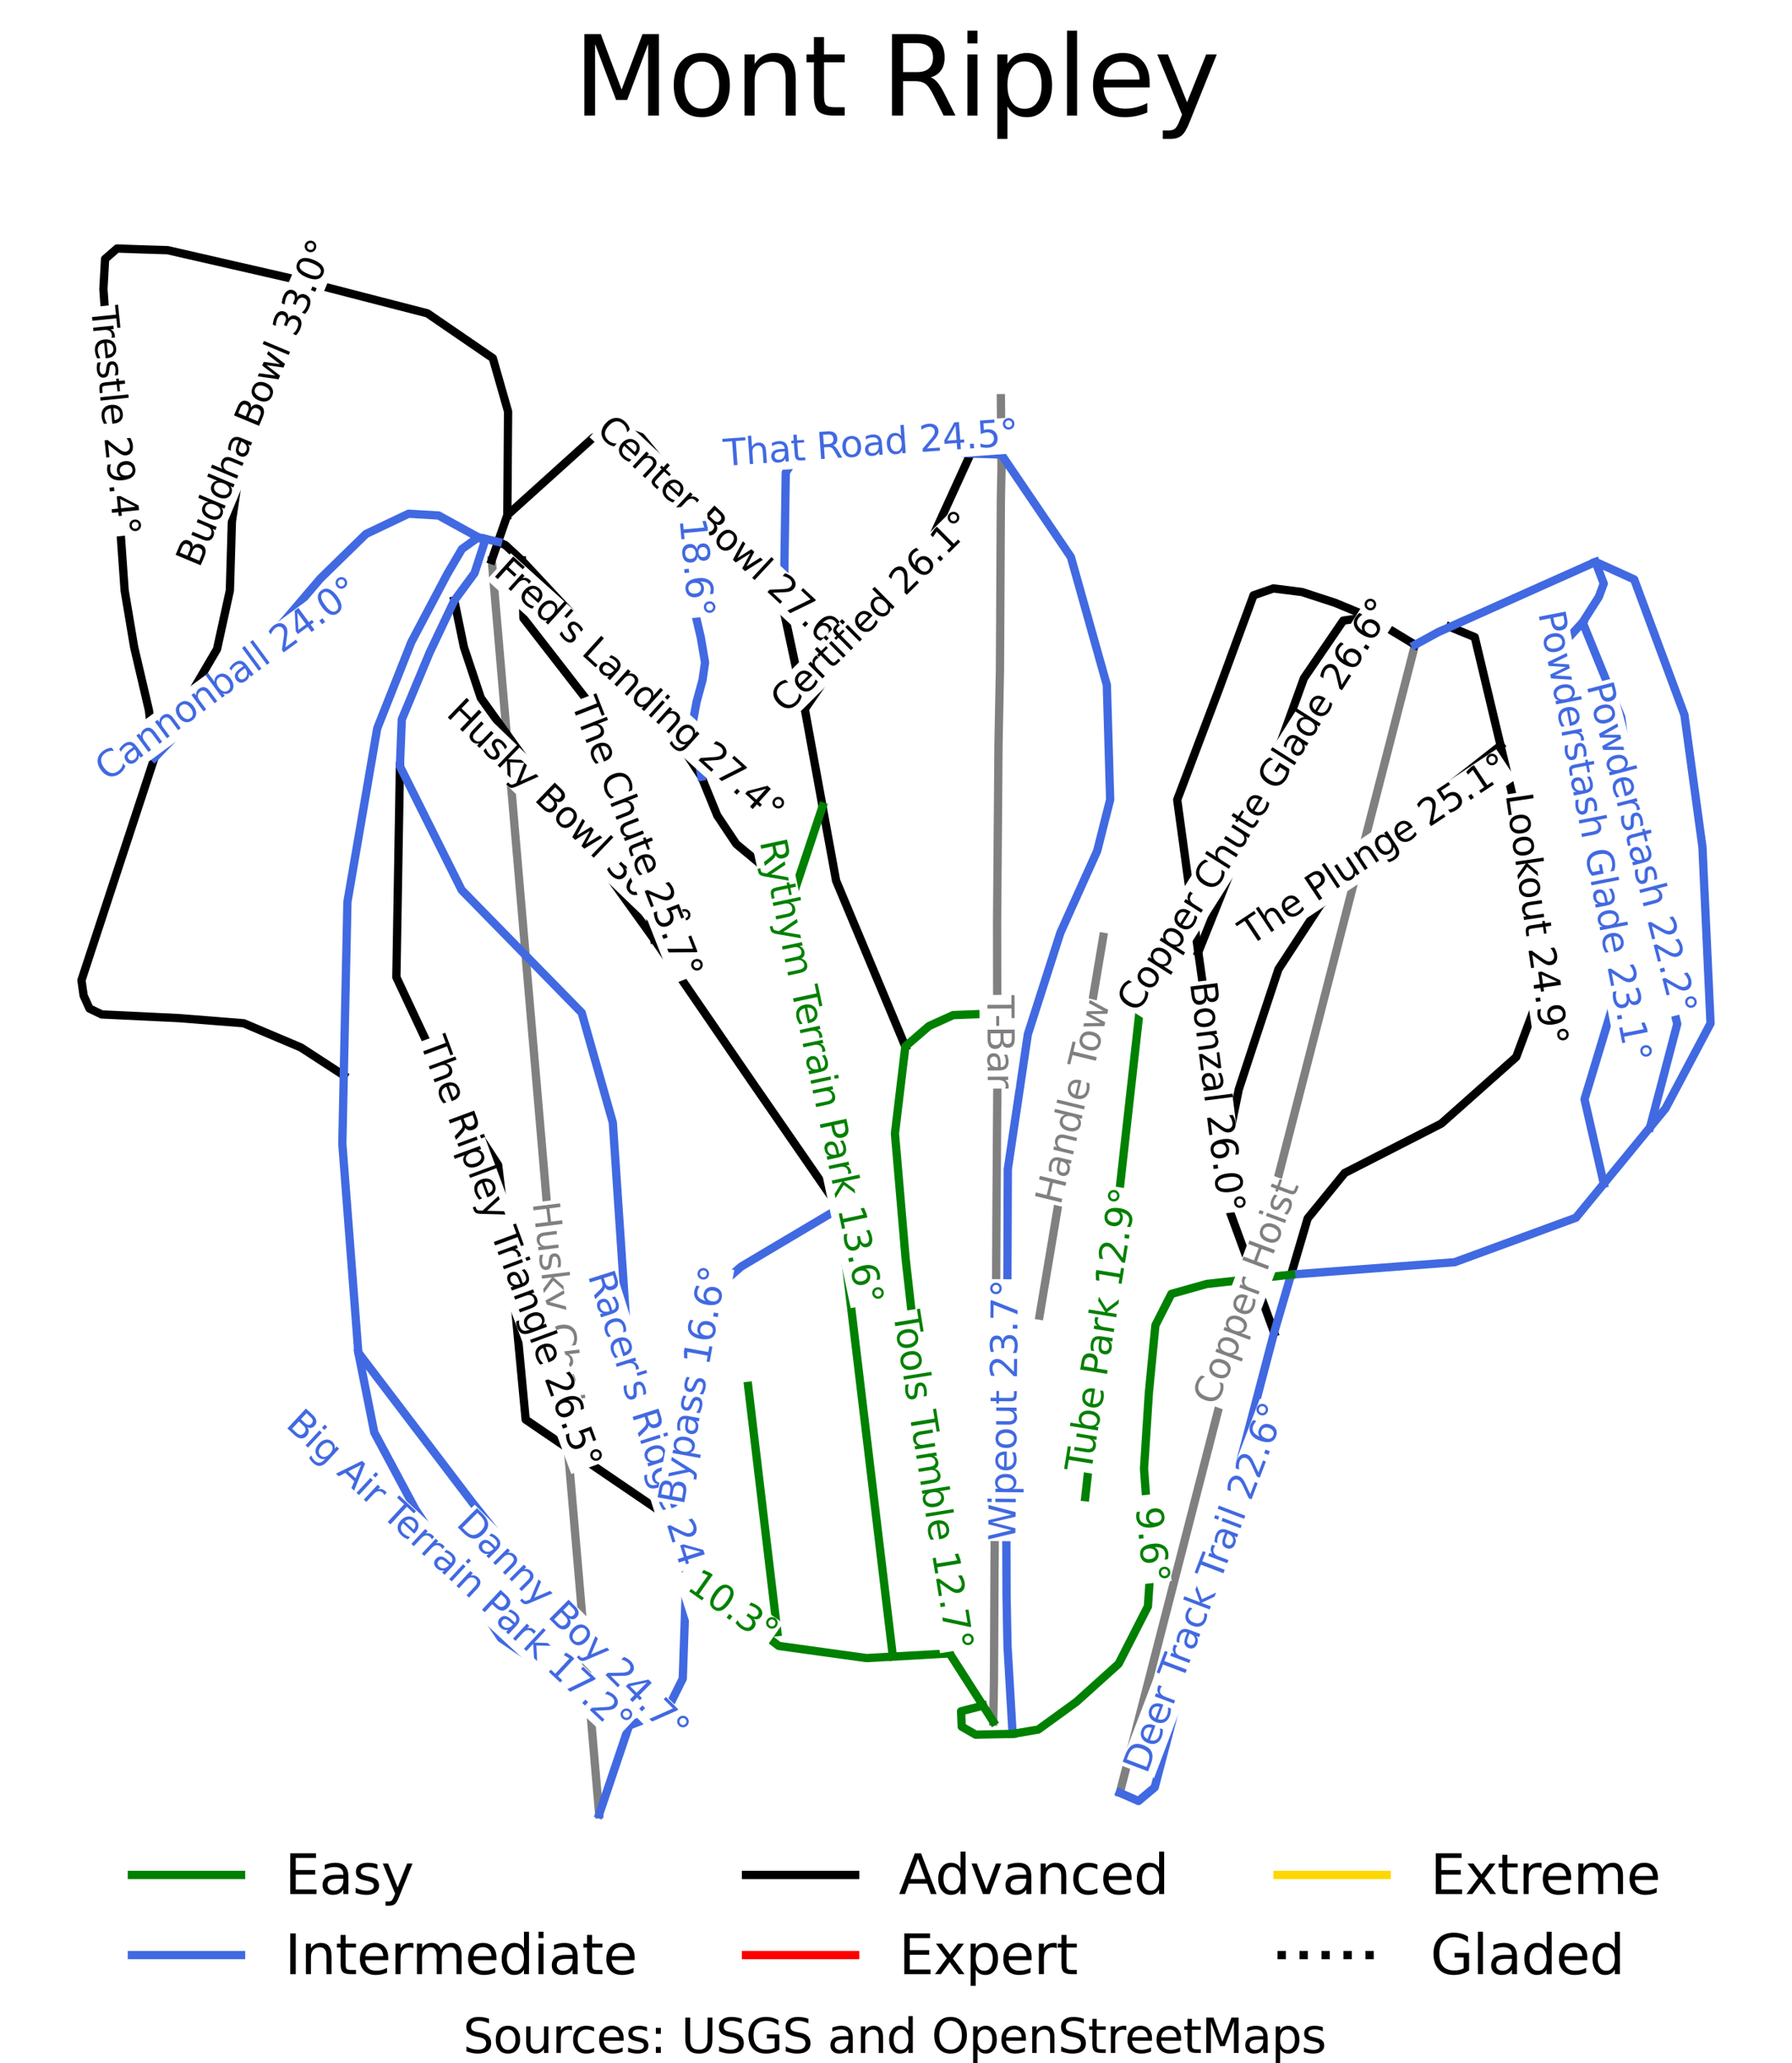 <?xml version="1.0" encoding="utf-8" standalone="no"?>
<!DOCTYPE svg PUBLIC "-//W3C//DTD SVG 1.1//EN"
  "http://www.w3.org/Graphics/SVG/1.1/DTD/svg11.dtd">
<svg xmlns:xlink="http://www.w3.org/1999/xlink" width="98.507pt" height="113.349pt" viewBox="0 0 98.507 113.349" xmlns="http://www.w3.org/2000/svg" version="1.1">
 <defs>
  <style type="text/css">*{stroke-linejoin: round; stroke-linecap: butt}</style>
 </defs>
 <g id="figure_1">
  <g id="patch_1">
   <path d="M 0 113.349 
L 98.507 113.349 
L 98.507 0 
L 0 0 
z
" style="fill: #ffffff"/>
  </g>
  <g id="axes_1">
   <g id="line2d_1">
    <path d="M 94.029 13.655 
" clip-path="url(#p1fbe522414)" style="fill: none; stroke: #008000; stroke-width: 0.001; stroke-linecap: square"/>
   </g>
   <g id="line2d_2">
    <path d="M 94.029 13.655 
" clip-path="url(#p1fbe522414)" style="fill: none; stroke: #4169e1; stroke-width: 0.001; stroke-linecap: square"/>
   </g>
   <g id="line2d_3">
    <path d="M 94.029 13.655 
" clip-path="url(#p1fbe522414)" style="fill: none; stroke: #000000; stroke-width: 0.001; stroke-linecap: square"/>
   </g>
   <g id="line2d_4">
    <path d="M 94.029 13.655 
" clip-path="url(#p1fbe522414)" style="fill: none; stroke: #ff0000; stroke-width: 0.001; stroke-linecap: square"/>
   </g>
   <g id="line2d_5">
    <path d="M 94.029 13.655 
" clip-path="url(#p1fbe522414)" style="fill: none; stroke: #ffd700; stroke-width: 0.001; stroke-linecap: square"/>
   </g>
   <g id="line2d_6">
    <path d="M 94.029 13.655 
" clip-path="url(#p1fbe522414)" style="fill: none; stroke-dasharray: 0.001,0.002; stroke-dashoffset: 0; stroke: #000000; stroke-width: 0.001"/>
   </g>
   <g id="line2d_7">
    <path d="M 54.599 94.598 
L 54.619 93.493 
L 54.638 92.388 
L 54.646 90.918 
L 54.653 89.448 
L 54.66 87.977 
L 54.667 86.507 
L 54.675 85.296 
L 54.684 84.084 
L 54.692 82.873 
L 54.7 81.661 
L 54.708 80.45 
L 54.716 79.239 
L 54.724 78.027 
L 54.733 76.816 
L 54.738 75.581 
L 54.743 74.346 
L 54.748 73.11 
L 54.753 71.876 
L 54.758 70.641 
L 54.764 69.405 
L 54.769 68.17 
L 54.774 66.935 
L 54.782 65.724 
L 54.791 64.513 
L 54.799 63.302 
L 54.807 62.09 
L 54.816 60.879 
L 54.824 59.668 
L 54.832 58.457 
L 54.84 57.245 
L 54.825 56.319 
L 54.818 55.309 
L 54.816 54.155 
L 54.814 53.001 
L 54.813 51.846 
L 54.811 50.692 
L 54.82 49.464 
L 54.83 48.236 
L 54.84 47.009 
L 54.849 45.781 
L 54.859 44.553 
L 54.869 43.325 
L 54.878 42.098 
L 54.888 40.87 
L 54.908 39.855 
L 54.928 38.84 
L 54.948 37.825 
L 54.968 36.81 
L 54.974 35.637 
L 54.981 34.465 
L 54.987 33.292 
L 54.993 32.119 
L 54.999 30.946 
L 55.005 29.773 
L 55.012 28.6 
L 55.018 27.427 
L 55.054 25.709 
L 55.046 24.977 
L 55.033 23.429 
L 55.019 21.881 
" clip-path="url(#p1fbe522414)" style="fill: none; stroke: #808080; stroke-width: 0.456; stroke-linecap: square"/>
   </g>
   <g id="line2d_8">
    <path d="M 32.938 99.694 
L 32.852 98.693 
L 32.766 97.691 
L 32.68 96.689 
L 32.595 95.688 
L 32.509 94.686 
L 32.423 93.684 
L 32.337 92.683 
L 32.252 91.681 
L 32.121 90.162 
L 31.991 88.644 
L 31.861 87.125 
L 31.731 85.606 
L 31.646 84.616 
L 31.561 83.625 
L 31.476 82.634 
L 31.391 81.643 
L 31.306 80.652 
L 31.221 79.661 
L 31.136 78.67 
L 31.051 77.679 
L 30.954 76.541 
L 30.856 75.403 
L 30.759 74.265 
L 30.661 73.127 
L 30.564 71.989 
L 30.466 70.85 
L 30.369 69.712 
L 30.271 68.574 
L 30.156 67.226 
L 30.04 65.877 
L 29.921 64.481 
L 29.801 63.085 
L 29.681 61.689 
L 29.561 60.293 
L 29.442 58.898 
L 29.322 57.502 
L 29.202 56.106 
L 29.083 54.71 
L 28.989 53.619 
L 28.896 52.528 
L 28.802 51.437 
L 28.709 50.346 
L 28.615 49.254 
L 28.522 48.163 
L 28.429 47.072 
L 28.335 45.981 
L 28.214 44.566 
L 28.093 43.152 
L 27.972 41.738 
L 27.85 40.323 
L 27.729 38.908 
L 27.608 37.494 
L 27.487 36.08 
L 27.366 34.665 
L 27.282 33.693 
L 27.199 32.72 
L 27.115 31.748 
L 27.032 30.776 
" clip-path="url(#p1fbe522414)" style="fill: none; stroke: #808080; stroke-width: 0.456; stroke-linecap: square"/>
   </g>
   <g id="line2d_9">
    <path d="M 61.555 98.513 
L 61.909 97.139 
L 62.263 95.765 
L 62.604 94.437 
L 62.946 93.109 
L 63.287 91.781 
L 63.629 90.453 
L 63.803 89.774 
L 63.999 89.014 
L 64.338 87.698 
L 64.676 86.382 
L 65.015 85.067 
L 65.353 83.751 
L 65.821 81.934 
L 66.288 80.117 
L 66.755 78.301 
L 67.223 76.484 
L 67.69 74.667 
L 68.158 72.85 
L 68.625 71.034 
L 69.092 69.217 
L 69.473 67.738 
L 69.853 66.26 
L 70.234 64.781 
L 70.614 63.303 
L 70.994 61.824 
L 71.375 60.346 
L 71.755 58.867 
L 72.135 57.389 
L 72.414 56.308 
L 72.692 55.228 
L 72.969 54.147 
L 73.248 53.067 
L 73.526 51.987 
L 73.804 50.906 
L 74.082 49.826 
L 74.36 48.745 
L 74.638 47.665 
L 74.916 46.584 
L 75.194 45.504 
L 75.472 44.423 
L 75.75 43.343 
L 76.028 42.262 
L 76.306 41.182 
L 76.584 40.101 
L 76.882 38.94 
L 77.173 37.81 
L 77.479 36.62 
L 77.785 35.431 
" clip-path="url(#p1fbe522414)" style="fill: none; stroke: #808080; stroke-width: 0.456; stroke-linecap: square"/>
   </g>
   <g id="line2d_10">
    <path d="M 57.146 72.294 
L 57.364 70.993 
L 57.583 69.692 
L 57.802 68.391 
L 58.02 67.09 
L 58.239 65.79 
L 58.458 64.489 
L 58.676 63.188 
L 58.895 61.887 
L 59.114 60.586 
L 59.332 59.285 
L 59.551 57.984 
L 59.77 56.683 
L 59.988 55.382 
L 60.207 54.081 
L 60.426 52.78 
L 60.644 51.479 
" clip-path="url(#p1fbe522414)" style="fill: none; stroke: #808080; stroke-width: 0.456; stroke-linecap: square"/>
   </g>
   <g id="line2d_11">
    <path d="M 16.493 15.413 
L 16.103 16.542 
L 15.713 17.671 
L 15.322 18.8 
L 14.932 19.93 
L 14.541 21.059 
L 14.151 22.188 
L 13.761 23.317 
L 13.37 24.446 
L 13.214 25.499 
L 13.059 26.552 
L 12.903 27.605 
L 12.747 28.658 
L 12.692 30.552 
L 12.636 32.447 
L 12.283 34.058 
L 11.93 35.67 
L 11.137 37.024 
L 10.343 38.378 
L 9.416 40.01 
L 8.489 41.642 
" clip-path="url(#p1fbe522414)" style="fill: none; stroke: #000000; stroke-width: 0.456; stroke-linecap: square"/>
   </g>
   <g id="line2d_12">
    <path d="M 24.974 32.999 
L 25.238 34.281 
L 25.503 35.564 
L 25.967 36.958 
L 26.431 38.352 
L 27.026 39.181 
L 27.622 40.01 
L 28.217 40.839 
L 28.813 41.667 
L 29.408 42.496 
L 30.004 43.325 
L 30.599 44.154 
L 31.194 44.983 
L 31.79 45.812 
L 32.385 46.641 
L 32.981 47.47 
L 33.576 48.298 
L 34.172 49.127 
L 34.767 49.956 
L 35.363 50.785 
L 35.958 51.614 
L 36.639 52.606 
L 37.32 53.599 
L 38.001 54.592 
L 38.682 55.584 
L 39.363 56.577 
L 40.044 57.569 
L 40.725 58.562 
L 41.407 59.554 
L 41.998 60.409 
L 42.589 61.264 
L 43.18 62.119 
L 43.771 62.974 
L 44.362 63.829 
L 44.953 64.685 
L 45.544 65.54 
L 46.135 66.395 
" clip-path="url(#p1fbe522414)" style="fill: none; stroke: #000000; stroke-width: 0.456; stroke-linecap: square"/>
   </g>
   <g id="line2d_13">
    <path d="M 27.888 28.305 
L 27.899 26.882 
L 27.909 25.458 
L 27.919 24.035 
L 27.929 22.612 
L 27.51 21.147 
L 27.091 19.682 
L 26.192 19.066 
L 25.293 18.45 
L 24.394 17.834 
L 23.495 17.218 
L 21.744 16.767 
L 19.994 16.316 
L 18.244 15.864 
L 16.493 15.413 
L 14.674 14.996 
L 12.854 14.58 
L 11.035 14.163 
L 9.215 13.747 
L 7.764 13.702 
L 6.437 13.655 
L 5.777 14.23 
L 5.685 15.885 
L 5.758 16.92 
L 5.831 17.955 
L 5.904 18.99 
L 5.977 20.026 
L 6.05 21.061 
L 6.123 22.096 
L 6.195 23.131 
L 6.268 24.166 
L 6.341 25.202 
L 6.414 26.237 
L 6.487 27.272 
L 6.56 28.307 
L 6.633 29.342 
L 6.706 30.378 
L 6.779 31.413 
L 6.852 32.448 
L 7.114 34.008 
L 7.376 35.568 
L 7.781 37.298 
L 8.186 39.027 
L 8.338 40.335 
L 8.489 41.642 
L 7.988 43.17 
L 7.486 44.698 
L 6.985 46.226 
L 6.483 47.754 
L 5.982 49.282 
L 5.481 50.811 
L 4.979 52.339 
L 4.478 53.867 
L 4.597 54.707 
L 4.919 55.42 
L 5.593 55.743 
L 6.656 55.793 
L 7.719 55.844 
L 8.782 55.895 
L 9.846 55.946 
L 11.619 56.087 
L 13.393 56.227 
L 14.967 56.893 
L 16.542 57.559 
L 17.719 58.325 
L 18.897 59.091 
" clip-path="url(#p1fbe522414)" style="fill: none; stroke: #000000; stroke-width: 0.456; stroke-linecap: square"/>
   </g>
   <g id="line2d_14">
    <path d="M 27.032 30.776 
L 27.378 29.775 
L 27.888 28.305 
L 29.071 27.239 
L 30.253 26.173 
L 31.436 25.106 
L 32.618 24.04 
L 33.92 23.54 
L 35.23 24.013 
L 35.868 24.787 
L 36.505 25.562 
L 37.143 26.336 
L 37.78 27.11 
L 38.443 27.916 
L 39.106 28.721 
L 39.768 29.526 
L 40.431 30.331 
L 41.094 31.136 
L 41.757 31.941 
L 42.419 32.746 
L 43.082 33.551 
L 43.371 34.903 
L 43.661 36.256 
L 43.95 37.609 
L 44.24 38.961 
L 44.484 40.3 
L 44.728 41.639 
L 44.972 42.977 
L 45.216 44.316 
L 45.402 45.336 
L 45.588 46.355 
L 45.775 47.375 
L 45.961 48.395 
L 46.437 49.533 
L 46.912 50.672 
L 47.388 51.81 
L 47.864 52.949 
L 48.34 54.088 
L 48.816 55.226 
L 49.292 56.365 
L 49.767 57.504 
" clip-path="url(#p1fbe522414)" style="fill: none; stroke: #000000; stroke-width: 0.456; stroke-linecap: square"/>
   </g>
   <g id="line2d_15">
    <path d="M 27.378 29.775 
L 27.781 29.953 
L 28.69 30.795 
L 29.699 31.877 
L 30.709 32.959 
L 31.718 34.04 
L 32.728 35.122 
L 33.9 36.577 
L 35.071 38.031 
L 36.243 39.485 
L 37.415 40.939 
L 37.986 41.809 
L 38.557 42.68 
L 38.993 43.748 
L 39.43 44.817 
L 40.474 46.378 
L 41.905 47.567 
L 42.739 48.412 
L 43.573 49.258 
" clip-path="url(#p1fbe522414)" style="fill: none; stroke: #000000; stroke-width: 0.456; stroke-linecap: square"/>
   </g>
   <g id="line2d_16">
    <path d="M 77.785 35.431 
L 76.517 34.664 
L 75.25 33.896 
L 73.838 34.103 
L 72.757 35.686 
L 71.677 37.269 
L 71.145 38.736 
L 70.614 40.203 
L 70.082 41.669 
L 69.551 43.136 
L 69.091 44.284 
L 68.631 45.432 
L 68.171 46.58 
L 67.71 47.728 
L 67.25 48.877 
L 66.79 50.025 
L 66.33 51.173 
L 65.87 52.321 
" clip-path="url(#p1fbe522414)" style="fill: none; stroke: #000000; stroke-width: 0.456; stroke-linecap: square"/>
   </g>
   <g id="line2d_17">
    <path d="M 21.983 42.105 
L 21.959 43.554 
L 21.935 45.003 
L 21.91 46.452 
L 21.886 47.9 
L 21.862 49.349 
L 21.837 50.798 
L 21.813 52.247 
L 21.788 53.696 
L 22.516 55.25 
L 23.245 56.803 
L 23.973 58.357 
L 24.701 59.91 
L 25.371 60.938 
L 26.042 61.966 
L 26.713 62.993 
L 27.383 64.021 
L 27.499 64.989 
L 27.614 65.956 
L 27.73 66.924 
L 27.845 67.892 
L 27.961 68.859 
L 28.076 69.827 
L 28.192 70.795 
L 28.307 71.762 
L 28.455 73.324 
L 28.602 74.885 
L 28.749 76.446 
L 28.897 78.007 
L 29.917 78.703 
L 30.938 79.398 
L 31.958 80.093 
L 32.979 80.788 
L 33.999 81.483 
L 35.02 82.178 
L 36.041 82.873 
L 37.061 83.569 
" clip-path="url(#p1fbe522414)" style="fill: none; stroke: #000000; stroke-width: 0.456; stroke-linecap: square"/>
   </g>
   <g id="line2d_18">
    <path d="M 53.359 24.924 
L 52.739 26.283 
L 52.119 27.642 
L 51.499 29.001 
L 50.878 30.36 
L 49.927 31.478 
L 48.975 32.596 
L 48.024 33.715 
L 47.072 34.833 
L 46.364 35.865 
L 45.656 36.897 
L 44.948 37.929 
L 44.24 38.961 
" clip-path="url(#p1fbe522414)" style="fill: none; stroke: #000000; stroke-width: 0.456; stroke-linecap: square"/>
   </g>
   <g id="line2d_19">
    <path d="M 75.25 33.896 
L 74.315 33.508 
L 73.379 33.121 
L 71.575 32.533 
L 70.002 32.333 
L 68.907 32.713 
L 68.426 34.02 
L 67.944 35.328 
L 67.463 36.635 
L 66.981 37.942 
L 66.414 39.444 
L 65.846 40.945 
L 65.279 42.447 
L 64.711 43.949 
L 64.899 45.32 
L 65.087 46.692 
L 65.274 48.063 
L 65.462 49.434 
L 65.666 50.878 
L 65.87 52.321 
L 66.132 54.181 
L 66.395 56.041 
L 66.488 57.101 
L 66.581 58.162 
L 66.674 59.222 
L 66.767 60.283 
L 66.86 61.343 
L 66.953 62.404 
L 67.046 63.464 
L 67.139 64.525 
" clip-path="url(#p1fbe522414)" style="fill: none; stroke: #000000; stroke-width: 0.456; stroke-linecap: square"/>
   </g>
   <g id="line2d_20">
    <path d="M 28.69 30.795 
L 28.732 32.383 
L 28.775 33.971 
L 29.699 35.161 
L 30.624 36.352 
L 31.548 37.543 
L 32.472 38.733 
L 33.078 40.569 
L 33.683 42.404 
L 34.289 44.239 
L 34.895 46.074 
L 35.16 47.459 
L 35.426 48.844 
L 35.692 50.229 
L 35.958 51.614 
" clip-path="url(#p1fbe522414)" style="fill: none; stroke: #000000; stroke-width: 0.456; stroke-linecap: square"/>
   </g>
   <g id="line2d_21">
    <path d="M 82.489 40.97 
L 81.673 41.612 
L 80.856 42.253 
L 80.04 42.894 
L 79.224 43.535 
L 78.317 44.343 
L 77.411 45.152 
L 76.505 45.961 
L 75.598 46.77 
L 74.846 47.507 
L 74.094 48.245 
L 73.341 48.982 
L 72.589 49.72 
L 72.011 50.604 
L 71.432 51.489 
L 70.854 52.374 
L 70.276 53.259 
L 69.925 54.319 
L 69.574 55.38 
L 69.223 56.44 
L 68.872 57.501 
L 68.484 58.68 
L 68.097 59.86 
L 67.858 61.026 
L 67.618 62.192 
L 67.378 63.358 
L 67.139 64.525 
L 67.386 65.98 
L 68.049 67.791 
L 68.713 69.602 
L 69.376 71.413 
L 70.039 73.223 
" clip-path="url(#p1fbe522414)" style="fill: none; stroke: #000000; stroke-width: 0.456; stroke-linecap: square"/>
   </g>
   <g id="line2d_22">
    <path d="M 79.702 34.45 
L 81.069 35.012 
L 81.424 36.502 
L 81.779 37.991 
L 82.134 39.481 
L 82.489 40.97 
L 82.716 41.923 
L 82.943 42.876 
L 83.17 43.828 
L 83.397 44.781 
L 83.583 45.927 
L 83.769 47.073 
L 83.955 48.22 
L 84.141 49.366 
L 84.328 50.512 
L 84.514 51.659 
L 84.7 52.805 
L 84.886 53.951 
L 84.501 54.984 
L 84.116 56.017 
L 83.731 57.05 
L 83.346 58.083 
L 82.317 58.998 
L 81.288 59.912 
L 80.259 60.827 
L 79.23 61.741 
L 77.903 62.419 
L 76.575 63.098 
L 75.248 63.776 
L 73.921 64.454 
L 72.902 65.703 
L 71.883 66.952 
L 71.427 68.496 
L 70.972 70.04 
" clip-path="url(#p1fbe522414)" style="fill: none; stroke: #000000; stroke-width: 0.456; stroke-linecap: square"/>
   </g>
   <g id="line2d_23">
    <path d="M 27.378 29.775 
L 26.693 29.617 
L 26.292 29.525 
L 25.395 30.166 
L 24.596 31.523 
L 24.1 32.463 
L 23.604 33.403 
L 23.108 34.343 
L 22.612 35.283 
L 22.143 36.468 
L 21.674 37.652 
L 21.205 38.837 
L 20.736 40.021 
L 20.531 41.214 
L 20.326 42.406 
L 20.122 43.598 
L 19.917 44.791 
L 19.712 45.983 
L 19.507 47.176 
L 19.303 48.368 
L 19.098 49.56 
L 19.073 50.752 
L 19.048 51.943 
L 19.022 53.134 
L 18.997 54.326 
L 18.972 55.517 
L 18.947 56.708 
L 18.922 57.9 
L 18.897 59.091 
L 18.857 60.971 
L 18.818 62.851 
L 18.928 64.286 
L 19.038 65.72 
L 19.148 67.155 
L 19.258 68.589 
L 19.368 70.024 
L 19.478 71.458 
L 19.588 72.893 
L 19.698 74.328 
L 20.482 75.358 
L 21.266 76.388 
L 22.05 77.419 
L 22.834 78.449 
L 23.618 79.479 
L 24.402 80.51 
L 25.185 81.54 
L 25.969 82.571 
L 27.059 83.936 
L 28.149 85.302 
L 29.239 86.668 
L 30.329 88.034 
L 31.42 89.399 
L 32.51 90.765 
L 33.599 92.131 
L 34.69 93.497 
L 34.582 94.82 
L 34.171 96.039 
L 33.76 97.257 
L 33.349 98.476 
L 32.938 99.694 
" clip-path="url(#p1fbe522414)" style="fill: none; stroke: #4169e1; stroke-width: 0.456; stroke-linecap: square"/>
   </g>
   <g id="line2d_24">
    <path d="M 55.046 24.977 
L 53.359 24.924 
L 52.263 24.835 
L 51.167 24.745 
L 50.07 24.656 
L 48.974 24.567 
L 47.878 24.478 
L 46.782 24.389 
L 45.685 24.3 
L 44.589 24.211 
L 43.789 25.024 
L 43.194 25.968 
L 43.166 27.863 
L 43.138 29.759 
L 43.11 31.655 
L 43.082 33.551 
" clip-path="url(#p1fbe522414)" style="fill: none; stroke: #4169e1; stroke-width: 0.456; stroke-linecap: square"/>
   </g>
   <g id="line2d_25">
    <path d="M 26.693 29.617 
L 26.39 30.554 
L 26.086 31.49 
L 24.974 32.999 
L 24.296 34.428 
L 23.618 35.858 
L 23.235 36.777 
L 22.852 37.695 
L 22.47 38.614 
L 22.086 39.532 
L 22.035 40.818 
L 21.983 42.105 
L 22.832 43.806 
L 23.681 45.506 
L 24.529 47.207 
L 25.378 48.908 
L 26.203 49.75 
L 27.027 50.593 
L 27.852 51.435 
L 28.677 52.278 
L 29.501 53.12 
L 30.326 53.963 
L 31.151 54.805 
L 31.975 55.648 
L 32.403 57.157 
L 32.831 58.666 
L 33.259 60.175 
L 33.687 61.684 
L 33.8 63.361 
L 33.912 65.038 
L 34.024 66.716 
L 34.137 68.393 
L 34.249 70.07 
L 34.361 71.748 
L 34.473 73.425 
L 34.586 75.102 
L 34.895 76.16 
L 35.205 77.219 
L 35.514 78.277 
L 35.823 79.335 
L 36.133 80.394 
L 36.442 81.452 
L 36.752 82.51 
L 37.061 83.569 
L 37.773 85.307 
L 37.713 87.04 
L 37.652 88.773 
L 37.592 90.506 
L 37.532 92.239 
L 37.093 93.122 
L 36.655 94.004 
L 35.618 94.412 
L 34.582 94.82 
" clip-path="url(#p1fbe522414)" style="fill: none; stroke: #4169e1; stroke-width: 0.456; stroke-linecap: square"/>
   </g>
   <g id="line2d_26">
    <path d="M 26.292 29.525 
L 25.201 28.926 
L 24.111 28.327 
L 22.461 28.229 
L 21.29 28.785 
L 20.119 29.342 
L 18.863 30.567 
L 17.608 31.793 
L 16.955 32.558 
L 16.302 33.324 
L 15.65 34.09 
L 14.997 34.856 
L 14.184 35.704 
L 13.37 36.552 
L 12.557 37.4 
L 11.743 38.249 
L 10.93 39.097 
L 10.116 39.945 
L 9.303 40.793 
L 8.489 41.642 
" clip-path="url(#p1fbe522414)" style="fill: none; stroke: #4169e1; stroke-width: 0.456; stroke-linecap: square"/>
   </g>
   <g id="line2d_27">
    <path d="M 55.046 24.977 
L 56.002 26.385 
L 56.957 27.792 
L 57.912 29.2 
L 58.867 30.608 
L 59.361 32.366 
L 59.855 34.124 
L 60.349 35.883 
L 60.843 37.641 
L 60.889 39.216 
L 60.935 40.791 
L 60.98 42.366 
L 61.026 43.94 
L 60.668 45.351 
L 60.311 46.763 
L 59.805 47.886 
L 59.3 49.01 
L 58.794 50.133 
L 58.289 51.257 
L 57.842 52.651 
L 57.395 54.046 
L 56.948 55.441 
L 56.501 56.835 
L 56.226 58.691 
L 55.95 60.546 
L 55.674 62.401 
L 55.399 64.256 
L 55.392 66.118 
L 55.386 67.978 
L 55.379 69.839 
L 55.372 71.701 
L 55.364 72.859 
L 55.356 74.017 
L 55.348 75.176 
L 55.341 76.334 
L 55.333 77.492 
L 55.325 78.651 
L 55.317 79.809 
L 55.309 80.967 
L 55.314 82.629 
L 55.319 84.29 
L 55.324 85.951 
L 55.329 87.613 
L 55.356 89.045 
L 55.384 90.476 
L 55.454 91.677 
L 55.524 92.877 
L 55.594 94.077 
L 55.663 95.278 
" clip-path="url(#p1fbe522414)" style="fill: none; stroke: #4169e1; stroke-width: 0.456; stroke-linecap: square"/>
   </g>
   <g id="line2d_28">
    <path d="M 86.997 34.198 
L 85.826 35.482 
L 85.598 36.504 
L 85.369 37.526 
L 85.728 38.933 
L 86.086 40.341 
L 86.445 41.748 
L 86.803 43.155 
L 87.162 44.563 
L 87.52 45.97 
L 87.879 47.377 
L 88.237 48.785 
L 88.35 50.378 
L 88.463 51.971 
L 88.576 53.564 
L 88.689 55.157 
L 88.292 56.47 
L 87.896 57.782 
L 87.499 59.094 
L 87.102 60.406 
L 87.367 61.565 
L 87.632 62.725 
L 87.897 63.884 
L 88.162 65.044 
" clip-path="url(#p1fbe522414)" style="fill: none; stroke: #4169e1; stroke-width: 0.456; stroke-linecap: square"/>
   </g>
   <g id="line2d_29">
    <path d="M 77.785 35.431 
L 79.067 34.732 
L 79.702 34.45 
L 80.703 34.003 
L 81.703 33.557 
L 82.704 33.11 
L 83.705 32.663 
L 84.705 32.216 
L 85.706 31.77 
L 86.707 31.323 
L 87.707 30.876 
L 88.769 31.357 
L 89.831 31.839 
L 90.176 32.769 
L 90.521 33.698 
L 90.866 34.628 
L 91.211 35.558 
L 91.557 36.488 
L 91.902 37.418 
L 92.247 38.348 
L 92.592 39.278 
L 92.84 41.095 
L 93.088 42.911 
L 93.336 44.728 
L 93.584 46.545 
L 93.639 47.756 
L 93.695 48.967 
L 93.751 50.179 
L 93.806 51.39 
L 93.862 52.602 
L 93.918 53.813 
L 93.974 55.024 
L 94.029 56.236 
L 93.411 57.404 
L 92.792 58.572 
L 92.173 59.74 
L 91.555 60.908 
L 90.702 61.948 
L 90.067 62.722 
L 89.432 63.496 
L 88.797 64.27 
L 88.162 65.044 
L 87.394 65.979 
L 86.626 66.915 
L 84.959 67.526 
L 83.292 68.138 
L 81.625 68.749 
L 79.959 69.36 
L 78.835 69.445 
L 77.712 69.53 
L 76.589 69.615 
L 75.465 69.7 
L 74.342 69.785 
L 73.219 69.87 
L 72.095 69.955 
L 70.972 70.04 
L 70.505 71.632 
L 70.039 73.223 
L 69.629 74.785 
L 69.218 76.348 
L 68.808 77.91 
L 68.398 79.472 
L 67.987 81.034 
L 67.577 82.596 
L 67.167 84.158 
L 66.756 85.72 
L 66.346 87.282 
L 65.936 88.844 
L 65.525 90.406 
L 65.115 91.968 
L 64.705 93.53 
L 64.294 95.092 
L 63.884 96.654 
L 63.474 98.216 
L 62.582 98.965 
L 61.555 98.513 
" clip-path="url(#p1fbe522414)" style="fill: none; stroke: #4169e1; stroke-width: 0.456; stroke-linecap: square"/>
   </g>
   <g id="line2d_30">
    <path d="M 87.707 30.876 
L 88.158 32.069 
L 87.888 32.798 
L 86.997 34.198 
L 87.528 35.5 
L 88.058 36.802 
L 88.588 38.105 
L 89.119 39.407 
L 89.281 40.609 
L 89.444 41.81 
L 89.607 43.011 
L 89.77 44.212 
L 89.932 45.413 
L 90.095 46.615 
L 90.258 47.816 
L 90.421 49.017 
L 90.865 50.829 
L 91.31 52.641 
L 91.755 54.453 
L 92.199 56.265 
L 91.825 57.685 
L 91.451 59.106 
L 91.076 60.527 
L 90.702 61.948 
" clip-path="url(#p1fbe522414)" style="fill: none; stroke: #4169e1; stroke-width: 0.456; stroke-linecap: square"/>
   </g>
   <g id="line2d_31">
    <path d="M 37.78 27.11 
L 37.896 28.365 
L 38.012 29.619 
L 38.128 30.874 
L 38.244 32.128 
L 38.244 33.832 
L 38.523 35.028 
L 38.757 36.407 
L 38.617 37.374 
L 38.29 38.57 
L 38.061 39.819 
L 38.309 41.249 
L 38.557 42.68 
" clip-path="url(#p1fbe522414)" style="fill: none; stroke: #4169e1; stroke-width: 0.456; stroke-linecap: square"/>
   </g>
   <g id="line2d_32">
    <path d="M 19.698 74.328 
L 19.917 75.424 
L 20.137 76.52 
L 20.356 77.617 
L 20.575 78.713 
L 21.141 79.77 
L 21.706 80.827 
L 22.272 81.885 
L 22.837 82.942 
L 23.424 83.826 
L 24.012 84.71 
L 24.599 85.595 
L 25.187 86.479 
L 25.774 87.363 
L 26.361 88.248 
L 26.949 89.132 
L 27.536 90.016 
L 28.417 90.617 
L 29.297 91.217 
L 30.178 91.818 
L 31.059 92.418 
L 31.94 93.019 
L 32.82 93.619 
L 33.701 94.22 
L 34.582 94.82 
" clip-path="url(#p1fbe522414)" style="fill: none; stroke: #4169e1; stroke-width: 0.456; stroke-linecap: square"/>
   </g>
   <g id="line2d_33">
    <path d="M 46.135 66.395 
L 44.789 67.195 
L 43.443 67.995 
L 42.096 68.795 
L 40.75 69.595 
L 39.76 70.454 
L 38.769 71.312 
L 38.658 72.277 
L 38.547 73.242 
L 38.436 74.207 
L 38.325 75.172 
L 38.214 76.137 
L 38.103 77.103 
L 37.991 78.068 
L 37.88 79.033 
L 37.675 80.167 
L 37.471 81.301 
L 37.266 82.435 
L 37.061 83.569 
" clip-path="url(#p1fbe522414)" style="fill: none; stroke: #4169e1; stroke-width: 0.456; stroke-linecap: square"/>
   </g>
   <g id="line2d_34">
    <path d="M 45.216 44.316 
L 44.805 45.552 
L 44.395 46.787 
L 43.984 48.022 
L 43.573 49.258 
L 43.733 50.329 
L 43.894 51.4 
L 44.054 52.471 
L 44.214 53.542 
L 44.374 54.613 
L 44.534 55.684 
L 44.694 56.755 
L 44.854 57.826 
L 45.014 58.897 
L 45.174 59.968 
L 45.335 61.039 
L 45.495 62.11 
L 45.655 63.181 
L 45.815 64.252 
L 45.975 65.324 
L 46.135 66.395 
L 46.319 67.934 
L 46.503 69.474 
L 46.688 71.014 
L 46.872 72.554 
L 47.056 74.094 
L 47.24 75.633 
L 47.424 77.173 
L 47.609 78.713 
L 47.793 80.253 
L 47.977 81.793 
L 48.161 83.332 
L 48.345 84.872 
L 48.53 86.412 
L 48.714 87.952 
L 48.898 89.492 
L 49.082 91.031 
" clip-path="url(#p1fbe522414)" style="fill: none; stroke: #008000; stroke-width: 0.456; stroke-linecap: square"/>
   </g>
   <g id="line2d_35">
    <path d="M 62.939 52.903 
L 62.734 54.739 
L 62.529 56.574 
L 62.324 58.409 
L 62.119 60.245 
L 61.914 62.08 
L 61.709 63.915 
L 61.504 65.751 
L 61.299 67.586 
L 61.093 69.422 
L 60.888 71.257 
L 60.683 73.092 
L 60.478 74.928 
L 60.273 76.763 
L 60.068 78.599 
L 59.863 80.434 
L 59.658 82.269 
" clip-path="url(#p1fbe522414)" style="fill: none; stroke: #008000; stroke-width: 0.456; stroke-linecap: square"/>
   </g>
   <g id="line2d_36">
    <path d="M 54.825 56.319 
L 54.052 55.715 
L 52.396 55.78 
L 51.065 56.384 
L 49.767 57.504 
L 49.624 58.7 
L 49.481 59.896 
L 49.338 61.092 
L 49.195 62.288 
L 49.342 64.006 
L 49.489 65.725 
L 49.636 67.444 
L 49.783 69.162 
L 49.934 70.518 
L 50.085 71.874 
L 50.237 73.23 
L 50.388 74.586 
L 50.539 75.942 
L 50.69 77.298 
L 50.841 78.653 
L 50.992 80.009 
L 51.143 81.365 
L 51.295 82.721 
L 51.446 84.077 
L 51.597 85.433 
L 51.748 86.789 
L 51.899 88.145 
L 52.05 89.501 
L 52.201 90.856 
L 53.12 92.29 
L 54.039 93.725 
L 54.599 94.598 
" clip-path="url(#p1fbe522414)" style="fill: none; stroke: #008000; stroke-width: 0.456; stroke-linecap: square"/>
   </g>
   <g id="line2d_37">
    <path d="M 37.773 85.307 
L 38.871 86.772 
L 39.969 88.236 
L 41.387 89.34 
L 42.806 90.443 
L 44.013 90.611 
L 45.221 90.778 
L 46.428 90.945 
L 47.635 91.112 
L 49.082 91.031 
L 50.642 90.944 
L 52.201 90.856 
" clip-path="url(#p1fbe522414)" style="fill: none; stroke: #008000; stroke-width: 0.456; stroke-linecap: square"/>
   </g>
   <g id="line2d_38">
    <path d="M 41.125 76.155 
L 41.326 77.846 
L 41.527 79.538 
L 41.728 81.229 
L 41.928 82.92 
L 42.129 84.612 
L 42.33 86.303 
L 42.531 87.995 
L 42.732 89.686 
" clip-path="url(#p1fbe522414)" style="fill: none; stroke: #008000; stroke-width: 0.456; stroke-linecap: square"/>
   </g>
   <g id="line2d_39">
    <path d="M 70.972 70.04 
L 69.814 70.168 
L 68.656 70.297 
L 67.498 70.425 
L 66.34 70.553 
L 65.366 70.826 
L 64.391 71.1 
L 63.513 72.826 
L 63.334 74.669 
L 63.156 76.512 
L 63.089 77.56 
L 63.022 78.609 
L 62.955 79.658 
L 62.887 80.706 
L 62.981 81.993 
L 63.075 83.28 
L 63.169 84.567 
L 63.263 85.855 
L 63.182 87.062 
L 63.102 88.269 
L 62.297 89.848 
L 61.491 91.426 
L 60.329 92.474 
L 59.166 93.522 
L 58.119 94.281 
L 57.072 95.04 
L 55.663 95.278 
L 54.65 95.299 
L 53.636 95.321 
L 52.867 94.88 
L 52.831 94.034 
L 54.039 93.725 
" clip-path="url(#p1fbe522414)" style="fill: none; stroke: #008000; stroke-width: 0.456; stroke-linecap: square"/>
   </g>
   <g id="text_1">
    <g id="patch_2">
     <path d="M 53.84 54.676 
L 53.866 59.824 
L 55.841 59.814 
L 55.815 54.666 
z
" style="fill: #ffffff"/>
    </g>
    <!-- T-Bar -->
    <g style="fill: #808080" transform="translate(54.276 54.694) rotate(-270.292) scale(0.02 -0.02)">
     <defs>
      <path id="DejaVuSans-54" d="M -19 4666 
L 3928 4666 
L 3928 4134 
L 2272 4134 
L 2272 0 
L 1638 0 
L 1638 4134 
L -19 4134 
L -19 4666 
z
" transform="scale(0.016)"/>
      <path id="DejaVuSans-2d" d="M 313 2009 
L 1997 2009 
L 1997 1497 
L 313 1497 
L 313 2009 
z
" transform="scale(0.016)"/>
      <path id="DejaVuSans-42" d="M 1259 2228 
L 1259 519 
L 2272 519 
Q 2781 519 3026 730 
Q 3272 941 3272 1375 
Q 3272 1813 3026 2020 
Q 2781 2228 2272 2228 
L 1259 2228 
z
M 1259 4147 
L 1259 2741 
L 2194 2741 
Q 2656 2741 2882 2914 
Q 3109 3088 3109 3444 
Q 3109 3797 2882 3972 
Q 2656 4147 2194 4147 
L 1259 4147 
z
M 628 4666 
L 2241 4666 
Q 2963 4666 3353 4366 
Q 3744 4066 3744 3513 
Q 3744 3084 3544 2831 
Q 3344 2578 2956 2516 
Q 3422 2416 3680 2098 
Q 3938 1781 3938 1306 
Q 3938 681 3513 340 
Q 3088 0 2303 0 
L 628 0 
L 628 4666 
z
" transform="scale(0.016)"/>
      <path id="DejaVuSans-61" d="M 2194 1759 
Q 1497 1759 1228 1600 
Q 959 1441 959 1056 
Q 959 750 1161 570 
Q 1363 391 1709 391 
Q 2188 391 2477 730 
Q 2766 1069 2766 1631 
L 2766 1759 
L 2194 1759 
z
M 3341 1997 
L 3341 0 
L 2766 0 
L 2766 531 
Q 2569 213 2275 61 
Q 1981 -91 1556 -91 
Q 1019 -91 701 211 
Q 384 513 384 1019 
Q 384 1609 779 1909 
Q 1175 2209 1959 2209 
L 2766 2209 
L 2766 2266 
Q 2766 2663 2505 2880 
Q 2244 3097 1772 3097 
Q 1472 3097 1187 3025 
Q 903 2953 641 2809 
L 641 3341 
Q 956 3463 1253 3523 
Q 1550 3584 1831 3584 
Q 2591 3584 2966 3190 
Q 3341 2797 3341 1997 
z
" transform="scale(0.016)"/>
      <path id="DejaVuSans-72" d="M 2631 2963 
Q 2534 3019 2420 3045 
Q 2306 3072 2169 3072 
Q 1681 3072 1420 2755 
Q 1159 2438 1159 1844 
L 1159 0 
L 581 0 
L 581 3500 
L 1159 3500 
L 1159 2956 
Q 1341 3275 1631 3429 
Q 1922 3584 2338 3584 
Q 2397 3584 2469 3576 
Q 2541 3569 2628 3553 
L 2631 2963 
z
" transform="scale(0.016)"/>
     </defs>
     <use xlink:href="#DejaVuSans-54"/>
     <use xlink:href="#DejaVuSans-2d" x="51.959"/>
     <use xlink:href="#DejaVuSans-42" x="84.418"/>
     <use xlink:href="#DejaVuSans-61" x="153.021"/>
     <use xlink:href="#DejaVuSans-72" x="214.301"/>
    </g>
   </g>
   <g id="text_2">
    <g id="patch_3">
     <path d="M 28.843 66.143 
L 30.324 78.077 
L 32.284 77.834 
L 30.804 65.9 
z
" style="fill: #ffffff"/>
    </g>
    <!-- Husky Chair -->
    <g style="fill: #808080" transform="translate(29.278 66.109) rotate(-277.073) scale(0.02 -0.02)">
     <defs>
      <path id="DejaVuSans-48" d="M 628 4666 
L 1259 4666 
L 1259 2753 
L 3553 2753 
L 3553 4666 
L 4184 4666 
L 4184 0 
L 3553 0 
L 3553 2222 
L 1259 2222 
L 1259 0 
L 628 0 
L 628 4666 
z
" transform="scale(0.016)"/>
      <path id="DejaVuSans-75" d="M 544 1381 
L 544 3500 
L 1119 3500 
L 1119 1403 
Q 1119 906 1312 657 
Q 1506 409 1894 409 
Q 2359 409 2629 706 
Q 2900 1003 2900 1516 
L 2900 3500 
L 3475 3500 
L 3475 0 
L 2900 0 
L 2900 538 
Q 2691 219 2414 64 
Q 2138 -91 1772 -91 
Q 1169 -91 856 284 
Q 544 659 544 1381 
z
M 1991 3584 
L 1991 3584 
z
" transform="scale(0.016)"/>
      <path id="DejaVuSans-73" d="M 2834 3397 
L 2834 2853 
Q 2591 2978 2328 3040 
Q 2066 3103 1784 3103 
Q 1356 3103 1142 2972 
Q 928 2841 928 2578 
Q 928 2378 1081 2264 
Q 1234 2150 1697 2047 
L 1894 2003 
Q 2506 1872 2764 1633 
Q 3022 1394 3022 966 
Q 3022 478 2636 193 
Q 2250 -91 1575 -91 
Q 1294 -91 989 -36 
Q 684 19 347 128 
L 347 722 
Q 666 556 975 473 
Q 1284 391 1588 391 
Q 1994 391 2212 530 
Q 2431 669 2431 922 
Q 2431 1156 2273 1281 
Q 2116 1406 1581 1522 
L 1381 1569 
Q 847 1681 609 1914 
Q 372 2147 372 2553 
Q 372 3047 722 3315 
Q 1072 3584 1716 3584 
Q 2034 3584 2315 3537 
Q 2597 3491 2834 3397 
z
" transform="scale(0.016)"/>
      <path id="DejaVuSans-6b" d="M 581 4863 
L 1159 4863 
L 1159 1991 
L 2875 3500 
L 3609 3500 
L 1753 1863 
L 3688 0 
L 2938 0 
L 1159 1709 
L 1159 0 
L 581 0 
L 581 4863 
z
" transform="scale(0.016)"/>
      <path id="DejaVuSans-79" d="M 2059 -325 
Q 1816 -950 1584 -1140 
Q 1353 -1331 966 -1331 
L 506 -1331 
L 506 -850 
L 844 -850 
Q 1081 -850 1212 -737 
Q 1344 -625 1503 -206 
L 1606 56 
L 191 3500 
L 800 3500 
L 1894 763 
L 2988 3500 
L 3597 3500 
L 2059 -325 
z
" transform="scale(0.016)"/>
      <path id="DejaVuSans-20" transform="scale(0.016)"/>
      <path id="DejaVuSans-43" d="M 4122 4306 
L 4122 3641 
Q 3803 3938 3442 4084 
Q 3081 4231 2675 4231 
Q 1875 4231 1450 3742 
Q 1025 3253 1025 2328 
Q 1025 1406 1450 917 
Q 1875 428 2675 428 
Q 3081 428 3442 575 
Q 3803 722 4122 1019 
L 4122 359 
Q 3791 134 3420 21 
Q 3050 -91 2638 -91 
Q 1578 -91 968 557 
Q 359 1206 359 2328 
Q 359 3453 968 4101 
Q 1578 4750 2638 4750 
Q 3056 4750 3426 4639 
Q 3797 4528 4122 4306 
z
" transform="scale(0.016)"/>
      <path id="DejaVuSans-68" d="M 3513 2113 
L 3513 0 
L 2938 0 
L 2938 2094 
Q 2938 2591 2744 2837 
Q 2550 3084 2163 3084 
Q 1697 3084 1428 2787 
Q 1159 2491 1159 1978 
L 1159 0 
L 581 0 
L 581 4863 
L 1159 4863 
L 1159 2956 
Q 1366 3272 1645 3428 
Q 1925 3584 2291 3584 
Q 2894 3584 3203 3211 
Q 3513 2838 3513 2113 
z
" transform="scale(0.016)"/>
      <path id="DejaVuSans-69" d="M 603 3500 
L 1178 3500 
L 1178 0 
L 603 0 
L 603 3500 
z
M 603 4863 
L 1178 4863 
L 1178 4134 
L 603 4134 
L 603 4863 
z
" transform="scale(0.016)"/>
     </defs>
     <use xlink:href="#DejaVuSans-48"/>
     <use xlink:href="#DejaVuSans-75" x="75.195"/>
     <use xlink:href="#DejaVuSans-73" x="138.574"/>
     <use xlink:href="#DejaVuSans-6b" x="190.674"/>
     <use xlink:href="#DejaVuSans-79" x="244.959"/>
     <use xlink:href="#DejaVuSans-20" x="304.139"/>
     <use xlink:href="#DejaVuSans-43" x="335.926"/>
     <use xlink:href="#DejaVuSans-68" x="405.75"/>
     <use xlink:href="#DejaVuSans-61" x="469.129"/>
     <use xlink:href="#DejaVuSans-69" x="530.408"/>
     <use xlink:href="#DejaVuSans-72" x="558.191"/>
    </g>
   </g>
   <g id="text_3">
    <g id="patch_4">
     <path d="M 67.282 77.468 
L 71.819 65.289 
L 69.968 64.599 
L 65.43 76.779 
z
" style="fill: #ffffff"/>
    </g>
    <!-- Copper Hoist -->
    <g style="fill: #808080" transform="translate(66.88 77.297) rotate(-69.566) scale(0.02 -0.02)">
     <defs>
      <path id="DejaVuSans-6f" d="M 1959 3097 
Q 1497 3097 1228 2736 
Q 959 2375 959 1747 
Q 959 1119 1226 758 
Q 1494 397 1959 397 
Q 2419 397 2687 759 
Q 2956 1122 2956 1747 
Q 2956 2369 2687 2733 
Q 2419 3097 1959 3097 
z
M 1959 3584 
Q 2709 3584 3137 3096 
Q 3566 2609 3566 1747 
Q 3566 888 3137 398 
Q 2709 -91 1959 -91 
Q 1206 -91 779 398 
Q 353 888 353 1747 
Q 353 2609 779 3096 
Q 1206 3584 1959 3584 
z
" transform="scale(0.016)"/>
      <path id="DejaVuSans-70" d="M 1159 525 
L 1159 -1331 
L 581 -1331 
L 581 3500 
L 1159 3500 
L 1159 2969 
Q 1341 3281 1617 3432 
Q 1894 3584 2278 3584 
Q 2916 3584 3314 3078 
Q 3713 2572 3713 1747 
Q 3713 922 3314 415 
Q 2916 -91 2278 -91 
Q 1894 -91 1617 61 
Q 1341 213 1159 525 
z
M 3116 1747 
Q 3116 2381 2855 2742 
Q 2594 3103 2138 3103 
Q 1681 3103 1420 2742 
Q 1159 2381 1159 1747 
Q 1159 1113 1420 752 
Q 1681 391 2138 391 
Q 2594 391 2855 752 
Q 3116 1113 3116 1747 
z
" transform="scale(0.016)"/>
      <path id="DejaVuSans-65" d="M 3597 1894 
L 3597 1613 
L 953 1613 
Q 991 1019 1311 708 
Q 1631 397 2203 397 
Q 2534 397 2845 478 
Q 3156 559 3463 722 
L 3463 178 
Q 3153 47 2828 -22 
Q 2503 -91 2169 -91 
Q 1331 -91 842 396 
Q 353 884 353 1716 
Q 353 2575 817 3079 
Q 1281 3584 2069 3584 
Q 2775 3584 3186 3129 
Q 3597 2675 3597 1894 
z
M 3022 2063 
Q 3016 2534 2758 2815 
Q 2500 3097 2075 3097 
Q 1594 3097 1305 2825 
Q 1016 2553 972 2059 
L 3022 2063 
z
" transform="scale(0.016)"/>
      <path id="DejaVuSans-74" d="M 1172 4494 
L 1172 3500 
L 2356 3500 
L 2356 3053 
L 1172 3053 
L 1172 1153 
Q 1172 725 1289 603 
Q 1406 481 1766 481 
L 2356 481 
L 2356 0 
L 1766 0 
Q 1100 0 847 248 
Q 594 497 594 1153 
L 594 3053 
L 172 3053 
L 172 3500 
L 594 3500 
L 594 4494 
L 1172 4494 
z
" transform="scale(0.016)"/>
     </defs>
     <use xlink:href="#DejaVuSans-43"/>
     <use xlink:href="#DejaVuSans-6f" x="69.824"/>
     <use xlink:href="#DejaVuSans-70" x="131.006"/>
     <use xlink:href="#DejaVuSans-70" x="194.482"/>
     <use xlink:href="#DejaVuSans-65" x="257.959"/>
     <use xlink:href="#DejaVuSans-72" x="319.482"/>
     <use xlink:href="#DejaVuSans-20" x="360.596"/>
     <use xlink:href="#DejaVuSans-48" x="392.383"/>
     <use xlink:href="#DejaVuSans-6f" x="467.578"/>
     <use xlink:href="#DejaVuSans-69" x="528.76"/>
     <use xlink:href="#DejaVuSans-73" x="556.543"/>
     <use xlink:href="#DejaVuSans-74" x="608.643"/>
    </g>
   </g>
   <g id="text_4">
    <g id="patch_5">
     <path d="M 58.717 66.392 
L 61.43 55.247 
L 59.51 54.78 
L 56.798 65.924 
z
" style="fill: #ffffff"/>
    </g>
    <!-- Handle Tow -->
    <g style="fill: #808080" transform="translate(58.298 66.269) rotate(-76.32) scale(0.02 -0.02)">
     <defs>
      <path id="DejaVuSans-6e" d="M 3513 2113 
L 3513 0 
L 2938 0 
L 2938 2094 
Q 2938 2591 2744 2837 
Q 2550 3084 2163 3084 
Q 1697 3084 1428 2787 
Q 1159 2491 1159 1978 
L 1159 0 
L 581 0 
L 581 3500 
L 1159 3500 
L 1159 2956 
Q 1366 3272 1645 3428 
Q 1925 3584 2291 3584 
Q 2894 3584 3203 3211 
Q 3513 2838 3513 2113 
z
" transform="scale(0.016)"/>
      <path id="DejaVuSans-64" d="M 2906 2969 
L 2906 4863 
L 3481 4863 
L 3481 0 
L 2906 0 
L 2906 525 
Q 2725 213 2448 61 
Q 2172 -91 1784 -91 
Q 1150 -91 751 415 
Q 353 922 353 1747 
Q 353 2572 751 3078 
Q 1150 3584 1784 3584 
Q 2172 3584 2448 3432 
Q 2725 3281 2906 2969 
z
M 947 1747 
Q 947 1113 1208 752 
Q 1469 391 1925 391 
Q 2381 391 2643 752 
Q 2906 1113 2906 1747 
Q 2906 2381 2643 2742 
Q 2381 3103 1925 3103 
Q 1469 3103 1208 2742 
Q 947 2381 947 1747 
z
" transform="scale(0.016)"/>
      <path id="DejaVuSans-6c" d="M 603 4863 
L 1178 4863 
L 1178 0 
L 603 0 
L 603 4863 
z
" transform="scale(0.016)"/>
      <path id="DejaVuSans-77" d="M 269 3500 
L 844 3500 
L 1563 769 
L 2278 3500 
L 2956 3500 
L 3675 769 
L 4391 3500 
L 4966 3500 
L 4050 0 
L 3372 0 
L 2619 2869 
L 1863 0 
L 1184 0 
L 269 3500 
z
" transform="scale(0.016)"/>
     </defs>
     <use xlink:href="#DejaVuSans-48"/>
     <use xlink:href="#DejaVuSans-61" x="75.195"/>
     <use xlink:href="#DejaVuSans-6e" x="136.475"/>
     <use xlink:href="#DejaVuSans-64" x="199.854"/>
     <use xlink:href="#DejaVuSans-6c" x="263.33"/>
     <use xlink:href="#DejaVuSans-65" x="291.113"/>
     <use xlink:href="#DejaVuSans-20" x="352.637"/>
     <use xlink:href="#DejaVuSans-54" x="384.424"/>
     <use xlink:href="#DejaVuSans-6f" x="428.508"/>
     <use xlink:href="#DejaVuSans-77" x="489.689"/>
    </g>
   </g>
   <g id="text_5">
    <g id="patch_6">
     <path d="M 11.348 31.435 
L 18.776 13.704 
L 16.954 12.941 
L 9.526 30.672 
z
" style="fill: #ffffff"/>
    </g>
    <!-- Buddha Bowl 33.0° -->
    <g transform="translate(10.954 31.248) rotate(-67.271) scale(0.02 -0.02)">
     <defs>
      <path id="DejaVuSans-33" d="M 2597 2516 
Q 3050 2419 3304 2112 
Q 3559 1806 3559 1356 
Q 3559 666 3084 287 
Q 2609 -91 1734 -91 
Q 1441 -91 1130 -33 
Q 819 25 488 141 
L 488 750 
Q 750 597 1062 519 
Q 1375 441 1716 441 
Q 2309 441 2620 675 
Q 2931 909 2931 1356 
Q 2931 1769 2642 2001 
Q 2353 2234 1838 2234 
L 1294 2234 
L 1294 2753 
L 1863 2753 
Q 2328 2753 2575 2939 
Q 2822 3125 2822 3475 
Q 2822 3834 2567 4026 
Q 2313 4219 1838 4219 
Q 1578 4219 1281 4162 
Q 984 4106 628 3988 
L 628 4550 
Q 988 4650 1302 4700 
Q 1616 4750 1894 4750 
Q 2613 4750 3031 4423 
Q 3450 4097 3450 3541 
Q 3450 3153 3228 2886 
Q 3006 2619 2597 2516 
z
" transform="scale(0.016)"/>
      <path id="DejaVuSans-2e" d="M 684 794 
L 1344 794 
L 1344 0 
L 684 0 
L 684 794 
z
" transform="scale(0.016)"/>
      <path id="DejaVuSans-30" d="M 2034 4250 
Q 1547 4250 1301 3770 
Q 1056 3291 1056 2328 
Q 1056 1369 1301 889 
Q 1547 409 2034 409 
Q 2525 409 2770 889 
Q 3016 1369 3016 2328 
Q 3016 3291 2770 3770 
Q 2525 4250 2034 4250 
z
M 2034 4750 
Q 2819 4750 3233 4129 
Q 3647 3509 3647 2328 
Q 3647 1150 3233 529 
Q 2819 -91 2034 -91 
Q 1250 -91 836 529 
Q 422 1150 422 2328 
Q 422 3509 836 4129 
Q 1250 4750 2034 4750 
z
" transform="scale(0.016)"/>
      <path id="DejaVuSans-b0" d="M 1600 4347 
Q 1350 4347 1178 4173 
Q 1006 4000 1006 3750 
Q 1006 3503 1178 3333 
Q 1350 3163 1600 3163 
Q 1850 3163 2022 3333 
Q 2194 3503 2194 3750 
Q 2194 3997 2020 4172 
Q 1847 4347 1600 4347 
z
M 1600 4750 
Q 1800 4750 1984 4673 
Q 2169 4597 2303 4453 
Q 2447 4313 2519 4134 
Q 2591 3956 2591 3750 
Q 2591 3338 2302 3052 
Q 2013 2766 1594 2766 
Q 1172 2766 890 3047 
Q 609 3328 609 3750 
Q 609 4169 896 4459 
Q 1184 4750 1600 4750 
z
" transform="scale(0.016)"/>
     </defs>
     <use xlink:href="#DejaVuSans-42"/>
     <use xlink:href="#DejaVuSans-75" x="68.604"/>
     <use xlink:href="#DejaVuSans-64" x="131.982"/>
     <use xlink:href="#DejaVuSans-64" x="195.459"/>
     <use xlink:href="#DejaVuSans-68" x="258.936"/>
     <use xlink:href="#DejaVuSans-61" x="322.314"/>
     <use xlink:href="#DejaVuSans-20" x="383.594"/>
     <use xlink:href="#DejaVuSans-42" x="415.381"/>
     <use xlink:href="#DejaVuSans-6f" x="483.984"/>
     <use xlink:href="#DejaVuSans-77" x="545.166"/>
     <use xlink:href="#DejaVuSans-6c" x="626.953"/>
     <use xlink:href="#DejaVuSans-20" x="654.736"/>
     <use xlink:href="#DejaVuSans-33" x="686.523"/>
     <use xlink:href="#DejaVuSans-33" x="750.146"/>
     <use xlink:href="#DejaVuSans-2e" x="813.77"/>
     <use xlink:href="#DejaVuSans-30" x="845.557"/>
     <use xlink:href="#DejaVuSans-b0" x="909.18"/>
    </g>
   </g>
   <g id="text_6">
    <g id="patch_7">
     <path d="M 24.153 39.585 
L 36.867 51.805 
L 38.236 50.381 
L 25.522 38.161 
z
" style="fill: #ffffff"/>
    </g>
    <!-- Husky Bowl 30.1° -->
    <g transform="translate(24.47 39.284) rotate(-316.133) scale(0.02 -0.02)">
     <defs>
      <path id="DejaVuSans-31" d="M 794 531 
L 1825 531 
L 1825 4091 
L 703 3866 
L 703 4441 
L 1819 4666 
L 2450 4666 
L 2450 531 
L 3481 531 
L 3481 0 
L 794 0 
L 794 531 
z
" transform="scale(0.016)"/>
     </defs>
     <use xlink:href="#DejaVuSans-48"/>
     <use xlink:href="#DejaVuSans-75" x="75.195"/>
     <use xlink:href="#DejaVuSans-73" x="138.574"/>
     <use xlink:href="#DejaVuSans-6b" x="190.674"/>
     <use xlink:href="#DejaVuSans-79" x="244.959"/>
     <use xlink:href="#DejaVuSans-20" x="304.139"/>
     <use xlink:href="#DejaVuSans-42" x="335.926"/>
     <use xlink:href="#DejaVuSans-6f" x="404.529"/>
     <use xlink:href="#DejaVuSans-77" x="465.711"/>
     <use xlink:href="#DejaVuSans-6c" x="547.498"/>
     <use xlink:href="#DejaVuSans-20" x="575.281"/>
     <use xlink:href="#DejaVuSans-33" x="607.068"/>
     <use xlink:href="#DejaVuSans-30" x="670.691"/>
     <use xlink:href="#DejaVuSans-2e" x="734.314"/>
     <use xlink:href="#DejaVuSans-31" x="766.102"/>
     <use xlink:href="#DejaVuSans-b0" x="829.725"/>
    </g>
   </g>
   <g id="text_7">
    <g id="patch_8">
     <path d="M 4.569 16.927 
L 5.856 29.536 
L 7.822 29.336 
L 6.535 16.726 
z
" style="fill: #ffffff"/>
    </g>
    <!-- Trestle 29.4° -->
    <g transform="translate(5.005 16.902) rotate(-275.828) scale(0.02 -0.02)">
     <defs>
      <path id="DejaVuSans-32" d="M 1228 531 
L 3431 531 
L 3431 0 
L 469 0 
L 469 531 
Q 828 903 1448 1529 
Q 2069 2156 2228 2338 
Q 2531 2678 2651 2914 
Q 2772 3150 2772 3378 
Q 2772 3750 2511 3984 
Q 2250 4219 1831 4219 
Q 1534 4219 1204 4116 
Q 875 4013 500 3803 
L 500 4441 
Q 881 4594 1212 4672 
Q 1544 4750 1819 4750 
Q 2544 4750 2975 4387 
Q 3406 4025 3406 3419 
Q 3406 3131 3298 2873 
Q 3191 2616 2906 2266 
Q 2828 2175 2409 1742 
Q 1991 1309 1228 531 
z
" transform="scale(0.016)"/>
      <path id="DejaVuSans-39" d="M 703 97 
L 703 672 
Q 941 559 1184 500 
Q 1428 441 1663 441 
Q 2288 441 2617 861 
Q 2947 1281 2994 2138 
Q 2813 1869 2534 1725 
Q 2256 1581 1919 1581 
Q 1219 1581 811 2004 
Q 403 2428 403 3163 
Q 403 3881 828 4315 
Q 1253 4750 1959 4750 
Q 2769 4750 3195 4129 
Q 3622 3509 3622 2328 
Q 3622 1225 3098 567 
Q 2575 -91 1691 -91 
Q 1453 -91 1209 -44 
Q 966 3 703 97 
z
M 1959 2075 
Q 2384 2075 2632 2365 
Q 2881 2656 2881 3163 
Q 2881 3666 2632 3958 
Q 2384 4250 1959 4250 
Q 1534 4250 1286 3958 
Q 1038 3666 1038 3163 
Q 1038 2656 1286 2365 
Q 1534 2075 1959 2075 
z
" transform="scale(0.016)"/>
      <path id="DejaVuSans-34" d="M 2419 4116 
L 825 1625 
L 2419 1625 
L 2419 4116 
z
M 2253 4666 
L 3047 4666 
L 3047 1625 
L 3713 1625 
L 3713 1100 
L 3047 1100 
L 3047 0 
L 2419 0 
L 2419 1100 
L 313 1100 
L 313 1709 
L 2253 4666 
z
" transform="scale(0.016)"/>
     </defs>
     <use xlink:href="#DejaVuSans-54"/>
     <use xlink:href="#DejaVuSans-72" x="46.334"/>
     <use xlink:href="#DejaVuSans-65" x="85.197"/>
     <use xlink:href="#DejaVuSans-73" x="146.721"/>
     <use xlink:href="#DejaVuSans-74" x="198.82"/>
     <use xlink:href="#DejaVuSans-6c" x="238.029"/>
     <use xlink:href="#DejaVuSans-65" x="265.812"/>
     <use xlink:href="#DejaVuSans-20" x="327.336"/>
     <use xlink:href="#DejaVuSans-32" x="359.123"/>
     <use xlink:href="#DejaVuSans-39" x="422.746"/>
     <use xlink:href="#DejaVuSans-2e" x="486.369"/>
     <use xlink:href="#DejaVuSans-34" x="518.156"/>
     <use xlink:href="#DejaVuSans-b0" x="581.779"/>
    </g>
   </g>
   <g id="text_8">
    <g id="patch_9">
     <path d="M 32.404 24.02 
L 45.786 36.478 
L 47.132 35.031 
L 33.751 22.574 
z
" style="fill: #ffffff"/>
    </g>
    <!-- Center Bowl 27.6° -->
    <g transform="translate(32.716 23.714) rotate(-317.048) scale(0.02 -0.02)">
     <defs>
      <path id="DejaVuSans-37" d="M 525 4666 
L 3525 4666 
L 3525 4397 
L 1831 0 
L 1172 0 
L 2766 4134 
L 525 4134 
L 525 4666 
z
" transform="scale(0.016)"/>
      <path id="DejaVuSans-36" d="M 2113 2584 
Q 1688 2584 1439 2293 
Q 1191 2003 1191 1497 
Q 1191 994 1439 701 
Q 1688 409 2113 409 
Q 2538 409 2786 701 
Q 3034 994 3034 1497 
Q 3034 2003 2786 2293 
Q 2538 2584 2113 2584 
z
M 3366 4563 
L 3366 3988 
Q 3128 4100 2886 4159 
Q 2644 4219 2406 4219 
Q 1781 4219 1451 3797 
Q 1122 3375 1075 2522 
Q 1259 2794 1537 2939 
Q 1816 3084 2150 3084 
Q 2853 3084 3261 2657 
Q 3669 2231 3669 1497 
Q 3669 778 3244 343 
Q 2819 -91 2113 -91 
Q 1303 -91 875 529 
Q 447 1150 447 2328 
Q 447 3434 972 4092 
Q 1497 4750 2381 4750 
Q 2619 4750 2861 4703 
Q 3103 4656 3366 4563 
z
" transform="scale(0.016)"/>
     </defs>
     <use xlink:href="#DejaVuSans-43"/>
     <use xlink:href="#DejaVuSans-65" x="69.824"/>
     <use xlink:href="#DejaVuSans-6e" x="131.348"/>
     <use xlink:href="#DejaVuSans-74" x="194.727"/>
     <use xlink:href="#DejaVuSans-65" x="233.936"/>
     <use xlink:href="#DejaVuSans-72" x="295.459"/>
     <use xlink:href="#DejaVuSans-20" x="336.572"/>
     <use xlink:href="#DejaVuSans-42" x="368.359"/>
     <use xlink:href="#DejaVuSans-6f" x="436.963"/>
     <use xlink:href="#DejaVuSans-77" x="498.145"/>
     <use xlink:href="#DejaVuSans-6c" x="579.932"/>
     <use xlink:href="#DejaVuSans-20" x="607.715"/>
     <use xlink:href="#DejaVuSans-32" x="639.502"/>
     <use xlink:href="#DejaVuSans-37" x="703.125"/>
     <use xlink:href="#DejaVuSans-2e" x="766.748"/>
     <use xlink:href="#DejaVuSans-36" x="798.535"/>
     <use xlink:href="#DejaVuSans-b0" x="862.158"/>
    </g>
   </g>
   <g id="text_9">
    <g id="patch_10">
     <path d="M 26.757 31.865 
L 42.063 45.664 
L 43.386 44.197 
L 28.079 30.397 
z
" style="fill: #ffffff"/>
    </g>
    <!-- Fred's Landing 27.4° -->
    <g transform="translate(27.063 31.554) rotate(-317.964) scale(0.02 -0.02)">
     <defs>
      <path id="DejaVuSans-46" d="M 628 4666 
L 3309 4666 
L 3309 4134 
L 1259 4134 
L 1259 2759 
L 3109 2759 
L 3109 2228 
L 1259 2228 
L 1259 0 
L 628 0 
L 628 4666 
z
" transform="scale(0.016)"/>
      <path id="DejaVuSans-27" d="M 1147 4666 
L 1147 2931 
L 616 2931 
L 616 4666 
L 1147 4666 
z
" transform="scale(0.016)"/>
      <path id="DejaVuSans-4c" d="M 628 4666 
L 1259 4666 
L 1259 531 
L 3531 531 
L 3531 0 
L 628 0 
L 628 4666 
z
" transform="scale(0.016)"/>
      <path id="DejaVuSans-67" d="M 2906 1791 
Q 2906 2416 2648 2759 
Q 2391 3103 1925 3103 
Q 1463 3103 1205 2759 
Q 947 2416 947 1791 
Q 947 1169 1205 825 
Q 1463 481 1925 481 
Q 2391 481 2648 825 
Q 2906 1169 2906 1791 
z
M 3481 434 
Q 3481 -459 3084 -895 
Q 2688 -1331 1869 -1331 
Q 1566 -1331 1297 -1286 
Q 1028 -1241 775 -1147 
L 775 -588 
Q 1028 -725 1275 -790 
Q 1522 -856 1778 -856 
Q 2344 -856 2625 -561 
Q 2906 -266 2906 331 
L 2906 616 
Q 2728 306 2450 153 
Q 2172 0 1784 0 
Q 1141 0 747 490 
Q 353 981 353 1791 
Q 353 2603 747 3093 
Q 1141 3584 1784 3584 
Q 2172 3584 2450 3431 
Q 2728 3278 2906 2969 
L 2906 3500 
L 3481 3500 
L 3481 434 
z
" transform="scale(0.016)"/>
     </defs>
     <use xlink:href="#DejaVuSans-46"/>
     <use xlink:href="#DejaVuSans-72" x="50.27"/>
     <use xlink:href="#DejaVuSans-65" x="89.133"/>
     <use xlink:href="#DejaVuSans-64" x="150.656"/>
     <use xlink:href="#DejaVuSans-27" x="214.133"/>
     <use xlink:href="#DejaVuSans-73" x="241.623"/>
     <use xlink:href="#DejaVuSans-20" x="293.723"/>
     <use xlink:href="#DejaVuSans-4c" x="325.51"/>
     <use xlink:href="#DejaVuSans-61" x="381.223"/>
     <use xlink:href="#DejaVuSans-6e" x="442.502"/>
     <use xlink:href="#DejaVuSans-64" x="505.881"/>
     <use xlink:href="#DejaVuSans-69" x="569.357"/>
     <use xlink:href="#DejaVuSans-6e" x="597.141"/>
     <use xlink:href="#DejaVuSans-67" x="660.52"/>
     <use xlink:href="#DejaVuSans-20" x="723.996"/>
     <use xlink:href="#DejaVuSans-32" x="755.783"/>
     <use xlink:href="#DejaVuSans-37" x="819.406"/>
     <use xlink:href="#DejaVuSans-2e" x="883.029"/>
     <use xlink:href="#DejaVuSans-34" x="914.816"/>
     <use xlink:href="#DejaVuSans-b0" x="978.439"/>
    </g>
   </g>
   <g id="text_10">
    <g id="patch_11">
     <path d="M 62.865 55.96 
L 76.985 33.665 
L 75.316 32.608 
L 61.196 54.903 
z
" style="fill: #ffffff"/>
    </g>
    <!-- Copper Chute Glade 26.6° -->
    <g transform="translate(62.508 55.71) rotate(-57.652) scale(0.02 -0.02)">
     <defs>
      <path id="DejaVuSans-47" d="M 3809 666 
L 3809 1919 
L 2778 1919 
L 2778 2438 
L 4434 2438 
L 4434 434 
Q 4069 175 3628 42 
Q 3188 -91 2688 -91 
Q 1594 -91 976 548 
Q 359 1188 359 2328 
Q 359 3472 976 4111 
Q 1594 4750 2688 4750 
Q 3144 4750 3555 4637 
Q 3966 4525 4313 4306 
L 4313 3634 
Q 3963 3931 3569 4081 
Q 3175 4231 2741 4231 
Q 1884 4231 1454 3753 
Q 1025 3275 1025 2328 
Q 1025 1384 1454 906 
Q 1884 428 2741 428 
Q 3075 428 3337 486 
Q 3600 544 3809 666 
z
" transform="scale(0.016)"/>
     </defs>
     <use xlink:href="#DejaVuSans-43"/>
     <use xlink:href="#DejaVuSans-6f" x="69.824"/>
     <use xlink:href="#DejaVuSans-70" x="131.006"/>
     <use xlink:href="#DejaVuSans-70" x="194.482"/>
     <use xlink:href="#DejaVuSans-65" x="257.959"/>
     <use xlink:href="#DejaVuSans-72" x="319.482"/>
     <use xlink:href="#DejaVuSans-20" x="360.596"/>
     <use xlink:href="#DejaVuSans-43" x="392.383"/>
     <use xlink:href="#DejaVuSans-68" x="462.207"/>
     <use xlink:href="#DejaVuSans-75" x="525.586"/>
     <use xlink:href="#DejaVuSans-74" x="588.965"/>
     <use xlink:href="#DejaVuSans-65" x="628.174"/>
     <use xlink:href="#DejaVuSans-20" x="689.697"/>
     <use xlink:href="#DejaVuSans-47" x="721.484"/>
     <use xlink:href="#DejaVuSans-6c" x="798.975"/>
     <use xlink:href="#DejaVuSans-61" x="826.758"/>
     <use xlink:href="#DejaVuSans-64" x="888.037"/>
     <use xlink:href="#DejaVuSans-65" x="951.514"/>
     <use xlink:href="#DejaVuSans-20" x="1013.037"/>
     <use xlink:href="#DejaVuSans-32" x="1044.824"/>
     <use xlink:href="#DejaVuSans-36" x="1108.447"/>
     <use xlink:href="#DejaVuSans-2e" x="1172.07"/>
     <use xlink:href="#DejaVuSans-36" x="1203.857"/>
     <use xlink:href="#DejaVuSans-b0" x="1267.48"/>
    </g>
   </g>
   <g id="text_11">
    <g id="patch_12">
     <path d="M 22.664 57.407 
L 31.405 80.998 
L 33.258 80.311 
L 24.516 56.721 
z
" style="fill: #ffffff"/>
    </g>
    <!-- The Ripley Triangle 26.5° -->
    <g transform="translate(23.08 57.275) rotate(-290.332) scale(0.02 -0.02)">
     <defs>
      <path id="DejaVuSans-52" d="M 2841 2188 
Q 3044 2119 3236 1894 
Q 3428 1669 3622 1275 
L 4263 0 
L 3584 0 
L 2988 1197 
Q 2756 1666 2539 1819 
Q 2322 1972 1947 1972 
L 1259 1972 
L 1259 0 
L 628 0 
L 628 4666 
L 2053 4666 
Q 2853 4666 3247 4331 
Q 3641 3997 3641 3322 
Q 3641 2881 3436 2590 
Q 3231 2300 2841 2188 
z
M 1259 4147 
L 1259 2491 
L 2053 2491 
Q 2509 2491 2742 2702 
Q 2975 2913 2975 3322 
Q 2975 3731 2742 3939 
Q 2509 4147 2053 4147 
L 1259 4147 
z
" transform="scale(0.016)"/>
      <path id="DejaVuSans-35" d="M 691 4666 
L 3169 4666 
L 3169 4134 
L 1269 4134 
L 1269 2991 
Q 1406 3038 1543 3061 
Q 1681 3084 1819 3084 
Q 2600 3084 3056 2656 
Q 3513 2228 3513 1497 
Q 3513 744 3044 326 
Q 2575 -91 1722 -91 
Q 1428 -91 1123 -41 
Q 819 9 494 109 
L 494 744 
Q 775 591 1075 516 
Q 1375 441 1709 441 
Q 2250 441 2565 725 
Q 2881 1009 2881 1497 
Q 2881 1984 2565 2268 
Q 2250 2553 1709 2553 
Q 1456 2553 1204 2497 
Q 953 2441 691 2322 
L 691 4666 
z
" transform="scale(0.016)"/>
     </defs>
     <use xlink:href="#DejaVuSans-54"/>
     <use xlink:href="#DejaVuSans-68" x="61.084"/>
     <use xlink:href="#DejaVuSans-65" x="124.463"/>
     <use xlink:href="#DejaVuSans-20" x="185.986"/>
     <use xlink:href="#DejaVuSans-52" x="217.773"/>
     <use xlink:href="#DejaVuSans-69" x="287.256"/>
     <use xlink:href="#DejaVuSans-70" x="315.039"/>
     <use xlink:href="#DejaVuSans-6c" x="378.516"/>
     <use xlink:href="#DejaVuSans-65" x="406.299"/>
     <use xlink:href="#DejaVuSans-79" x="467.822"/>
     <use xlink:href="#DejaVuSans-20" x="527.002"/>
     <use xlink:href="#DejaVuSans-54" x="558.789"/>
     <use xlink:href="#DejaVuSans-72" x="605.123"/>
     <use xlink:href="#DejaVuSans-69" x="646.236"/>
     <use xlink:href="#DejaVuSans-61" x="674.02"/>
     <use xlink:href="#DejaVuSans-6e" x="735.299"/>
     <use xlink:href="#DejaVuSans-67" x="798.678"/>
     <use xlink:href="#DejaVuSans-6c" x="862.154"/>
     <use xlink:href="#DejaVuSans-65" x="889.938"/>
     <use xlink:href="#DejaVuSans-20" x="951.461"/>
     <use xlink:href="#DejaVuSans-32" x="983.248"/>
     <use xlink:href="#DejaVuSans-36" x="1046.871"/>
     <use xlink:href="#DejaVuSans-2e" x="1110.494"/>
     <use xlink:href="#DejaVuSans-35" x="1142.281"/>
     <use xlink:href="#DejaVuSans-b0" x="1205.904"/>
    </g>
   </g>
   <g id="text_12">
    <g id="patch_13">
     <path d="M 43.509 39.585 
L 53.929 29.247 
L 52.538 27.845 
L 42.118 38.182 
z
" style="fill: #ffffff"/>
    </g>
    <!-- Certified 26.1° -->
    <g transform="translate(43.216 39.261) rotate(-44.772) scale(0.02 -0.02)">
     <defs>
      <path id="DejaVuSans-66" d="M 2375 4863 
L 2375 4384 
L 1825 4384 
Q 1516 4384 1395 4259 
Q 1275 4134 1275 3809 
L 1275 3500 
L 2222 3500 
L 2222 3053 
L 1275 3053 
L 1275 0 
L 697 0 
L 697 3053 
L 147 3053 
L 147 3500 
L 697 3500 
L 697 3744 
Q 697 4328 969 4595 
Q 1241 4863 1831 4863 
L 2375 4863 
z
" transform="scale(0.016)"/>
     </defs>
     <use xlink:href="#DejaVuSans-43"/>
     <use xlink:href="#DejaVuSans-65" x="69.824"/>
     <use xlink:href="#DejaVuSans-72" x="131.348"/>
     <use xlink:href="#DejaVuSans-74" x="172.461"/>
     <use xlink:href="#DejaVuSans-69" x="211.67"/>
     <use xlink:href="#DejaVuSans-66" x="239.453"/>
     <use xlink:href="#DejaVuSans-69" x="274.658"/>
     <use xlink:href="#DejaVuSans-65" x="302.441"/>
     <use xlink:href="#DejaVuSans-64" x="363.965"/>
     <use xlink:href="#DejaVuSans-20" x="427.441"/>
     <use xlink:href="#DejaVuSans-32" x="459.229"/>
     <use xlink:href="#DejaVuSans-36" x="522.852"/>
     <use xlink:href="#DejaVuSans-2e" x="586.475"/>
     <use xlink:href="#DejaVuSans-31" x="618.262"/>
     <use xlink:href="#DejaVuSans-b0" x="681.885"/>
    </g>
   </g>
   <g id="text_13">
    <g id="patch_14">
     <path d="M 64.979 54.047 
L 66.594 66.768 
L 68.554 66.519 
L 66.939 53.798 
z
" style="fill: #ffffff"/>
    </g>
    <!-- Bonzal 26.0° -->
    <g transform="translate(65.414 54.012) rotate(-277.234) scale(0.02 -0.02)">
     <defs>
      <path id="DejaVuSans-7a" d="M 353 3500 
L 3084 3500 
L 3084 2975 
L 922 459 
L 3084 459 
L 3084 0 
L 275 0 
L 275 525 
L 2438 3041 
L 353 3041 
L 353 3500 
z
" transform="scale(0.016)"/>
     </defs>
     <use xlink:href="#DejaVuSans-42"/>
     <use xlink:href="#DejaVuSans-6f" x="68.604"/>
     <use xlink:href="#DejaVuSans-6e" x="129.785"/>
     <use xlink:href="#DejaVuSans-7a" x="193.164"/>
     <use xlink:href="#DejaVuSans-61" x="245.654"/>
     <use xlink:href="#DejaVuSans-6c" x="306.934"/>
     <use xlink:href="#DejaVuSans-20" x="334.717"/>
     <use xlink:href="#DejaVuSans-32" x="366.504"/>
     <use xlink:href="#DejaVuSans-36" x="430.127"/>
     <use xlink:href="#DejaVuSans-2e" x="493.75"/>
     <use xlink:href="#DejaVuSans-30" x="525.537"/>
     <use xlink:href="#DejaVuSans-b0" x="589.16"/>
    </g>
   </g>
   <g id="text_14">
    <g id="patch_15">
     <path d="M 30.977 38.786 
L 36.972 54.083 
L 38.812 53.363 
L 32.817 38.065 
z
" style="fill: #ffffff"/>
    </g>
    <!-- The Chute 25.7° -->
    <g transform="translate(31.391 38.645) rotate(-291.4) scale(0.02 -0.02)">
     <use xlink:href="#DejaVuSans-54"/>
     <use xlink:href="#DejaVuSans-68" x="61.084"/>
     <use xlink:href="#DejaVuSans-65" x="124.463"/>
     <use xlink:href="#DejaVuSans-20" x="185.986"/>
     <use xlink:href="#DejaVuSans-43" x="217.773"/>
     <use xlink:href="#DejaVuSans-68" x="287.598"/>
     <use xlink:href="#DejaVuSans-75" x="350.977"/>
     <use xlink:href="#DejaVuSans-74" x="414.355"/>
     <use xlink:href="#DejaVuSans-65" x="453.564"/>
     <use xlink:href="#DejaVuSans-20" x="515.088"/>
     <use xlink:href="#DejaVuSans-32" x="546.875"/>
     <use xlink:href="#DejaVuSans-35" x="610.498"/>
     <use xlink:href="#DejaVuSans-2e" x="674.121"/>
     <use xlink:href="#DejaVuSans-37" x="705.908"/>
     <use xlink:href="#DejaVuSans-b0" x="769.531"/>
    </g>
   </g>
   <g id="text_15">
    <g id="patch_16">
     <path d="M 68.943 52.368 
L 83.345 42.818 
L 82.253 41.171 
L 67.852 50.722 
z
" style="fill: #ffffff"/>
    </g>
    <!-- The Plunge 25.1° -->
    <g transform="translate(68.719 51.994) rotate(-33.551) scale(0.02 -0.02)">
     <defs>
      <path id="DejaVuSans-50" d="M 1259 4147 
L 1259 2394 
L 2053 2394 
Q 2494 2394 2734 2622 
Q 2975 2850 2975 3272 
Q 2975 3691 2734 3919 
Q 2494 4147 2053 4147 
L 1259 4147 
z
M 628 4666 
L 2053 4666 
Q 2838 4666 3239 4311 
Q 3641 3956 3641 3272 
Q 3641 2581 3239 2228 
Q 2838 1875 2053 1875 
L 1259 1875 
L 1259 0 
L 628 0 
L 628 4666 
z
" transform="scale(0.016)"/>
     </defs>
     <use xlink:href="#DejaVuSans-54"/>
     <use xlink:href="#DejaVuSans-68" x="61.084"/>
     <use xlink:href="#DejaVuSans-65" x="124.463"/>
     <use xlink:href="#DejaVuSans-20" x="185.986"/>
     <use xlink:href="#DejaVuSans-50" x="217.773"/>
     <use xlink:href="#DejaVuSans-6c" x="278.076"/>
     <use xlink:href="#DejaVuSans-75" x="305.859"/>
     <use xlink:href="#DejaVuSans-6e" x="369.238"/>
     <use xlink:href="#DejaVuSans-67" x="432.617"/>
     <use xlink:href="#DejaVuSans-65" x="496.094"/>
     <use xlink:href="#DejaVuSans-20" x="557.617"/>
     <use xlink:href="#DejaVuSans-32" x="589.404"/>
     <use xlink:href="#DejaVuSans-35" x="653.027"/>
     <use xlink:href="#DejaVuSans-2e" x="716.65"/>
     <use xlink:href="#DejaVuSans-31" x="748.438"/>
     <use xlink:href="#DejaVuSans-b0" x="812.061"/>
    </g>
   </g>
   <g id="text_16">
    <g id="patch_17">
     <path d="M 82.332 43.722 
L 84.368 57.59 
L 86.323 57.303 
L 84.287 43.435 
z
" style="fill: #ffffff"/>
    </g>
    <!-- Lookout 24.9° -->
    <g transform="translate(82.767 43.678) rotate(-278.352) scale(0.02 -0.02)">
     <use xlink:href="#DejaVuSans-4c"/>
     <use xlink:href="#DejaVuSans-6f" x="53.963"/>
     <use xlink:href="#DejaVuSans-6f" x="115.145"/>
     <use xlink:href="#DejaVuSans-6b" x="176.326"/>
     <use xlink:href="#DejaVuSans-6f" x="230.611"/>
     <use xlink:href="#DejaVuSans-75" x="291.793"/>
     <use xlink:href="#DejaVuSans-74" x="355.172"/>
     <use xlink:href="#DejaVuSans-20" x="394.381"/>
     <use xlink:href="#DejaVuSans-32" x="426.168"/>
     <use xlink:href="#DejaVuSans-34" x="489.791"/>
     <use xlink:href="#DejaVuSans-2e" x="553.414"/>
     <use xlink:href="#DejaVuSans-39" x="585.201"/>
     <use xlink:href="#DejaVuSans-b0" x="648.824"/>
    </g>
   </g>
   <g id="text_17">
    <g id="patch_18">
     <path d="M 24.698 84.08 
L 36.744 96.116 
L 38.141 94.718 
L 26.095 82.683 
z
" style="fill: #ffffff"/>
    </g>
    <!-- Danny Boy 24.7° -->
    <g style="fill: #4169e1" transform="translate(25.021 83.786) rotate(-315.025) scale(0.02 -0.02)">
     <defs>
      <path id="DejaVuSans-44" d="M 1259 4147 
L 1259 519 
L 2022 519 
Q 2988 519 3436 956 
Q 3884 1394 3884 2338 
Q 3884 3275 3436 3711 
Q 2988 4147 2022 4147 
L 1259 4147 
z
M 628 4666 
L 1925 4666 
Q 3281 4666 3915 4102 
Q 4550 3538 4550 2338 
Q 4550 1131 3912 565 
Q 3275 0 1925 0 
L 628 0 
L 628 4666 
z
" transform="scale(0.016)"/>
     </defs>
     <use xlink:href="#DejaVuSans-44"/>
     <use xlink:href="#DejaVuSans-61" x="77.002"/>
     <use xlink:href="#DejaVuSans-6e" x="138.281"/>
     <use xlink:href="#DejaVuSans-6e" x="201.66"/>
     <use xlink:href="#DejaVuSans-79" x="265.039"/>
     <use xlink:href="#DejaVuSans-20" x="324.219"/>
     <use xlink:href="#DejaVuSans-42" x="356.006"/>
     <use xlink:href="#DejaVuSans-6f" x="424.609"/>
     <use xlink:href="#DejaVuSans-79" x="485.791"/>
     <use xlink:href="#DejaVuSans-20" x="544.971"/>
     <use xlink:href="#DejaVuSans-32" x="576.758"/>
     <use xlink:href="#DejaVuSans-34" x="640.381"/>
     <use xlink:href="#DejaVuSans-2e" x="704.004"/>
     <use xlink:href="#DejaVuSans-37" x="735.791"/>
     <use xlink:href="#DejaVuSans-b0" x="799.414"/>
    </g>
   </g>
   <g id="text_18">
    <g id="patch_19">
     <path d="M 39.827 26.039 
L 56.068 24.888 
L 55.929 22.917 
L 39.688 24.069 
z
" style="fill: #ffffff"/>
    </g>
    <!-- That Road 24.5° -->
    <g style="fill: #4169e1" transform="translate(39.816 25.603) rotate(-4.057) scale(0.02 -0.02)">
     <use xlink:href="#DejaVuSans-54"/>
     <use xlink:href="#DejaVuSans-68" x="61.084"/>
     <use xlink:href="#DejaVuSans-61" x="124.463"/>
     <use xlink:href="#DejaVuSans-74" x="185.742"/>
     <use xlink:href="#DejaVuSans-20" x="224.951"/>
     <use xlink:href="#DejaVuSans-52" x="256.738"/>
     <use xlink:href="#DejaVuSans-6f" x="321.721"/>
     <use xlink:href="#DejaVuSans-61" x="382.902"/>
     <use xlink:href="#DejaVuSans-64" x="444.182"/>
     <use xlink:href="#DejaVuSans-20" x="507.658"/>
     <use xlink:href="#DejaVuSans-32" x="539.445"/>
     <use xlink:href="#DejaVuSans-34" x="603.068"/>
     <use xlink:href="#DejaVuSans-2e" x="666.691"/>
     <use xlink:href="#DejaVuSans-35" x="698.479"/>
     <use xlink:href="#DejaVuSans-b0" x="762.102"/>
    </g>
   </g>
   <g id="text_19">
    <g id="patch_20">
     <path d="M 31.888 70.201 
L 37.876 89.067 
L 39.759 88.47 
L 33.771 69.603 
z
" style="fill: #ffffff"/>
    </g>
    <!-- Racer's Ridge 24.0° -->
    <g style="fill: #4169e1" transform="translate(32.309 70.088) rotate(-287.61) scale(0.02 -0.02)">
     <defs>
      <path id="DejaVuSans-63" d="M 3122 3366 
L 3122 2828 
Q 2878 2963 2633 3030 
Q 2388 3097 2138 3097 
Q 1578 3097 1268 2742 
Q 959 2388 959 1747 
Q 959 1106 1268 751 
Q 1578 397 2138 397 
Q 2388 397 2633 464 
Q 2878 531 3122 666 
L 3122 134 
Q 2881 22 2623 -34 
Q 2366 -91 2075 -91 
Q 1284 -91 818 406 
Q 353 903 353 1747 
Q 353 2603 823 3093 
Q 1294 3584 2113 3584 
Q 2378 3584 2631 3529 
Q 2884 3475 3122 3366 
z
" transform="scale(0.016)"/>
     </defs>
     <use xlink:href="#DejaVuSans-52"/>
     <use xlink:href="#DejaVuSans-61" x="67.232"/>
     <use xlink:href="#DejaVuSans-63" x="128.512"/>
     <use xlink:href="#DejaVuSans-65" x="183.492"/>
     <use xlink:href="#DejaVuSans-72" x="245.016"/>
     <use xlink:href="#DejaVuSans-27" x="286.129"/>
     <use xlink:href="#DejaVuSans-73" x="313.619"/>
     <use xlink:href="#DejaVuSans-20" x="365.719"/>
     <use xlink:href="#DejaVuSans-52" x="397.506"/>
     <use xlink:href="#DejaVuSans-69" x="466.988"/>
     <use xlink:href="#DejaVuSans-64" x="494.771"/>
     <use xlink:href="#DejaVuSans-67" x="558.248"/>
     <use xlink:href="#DejaVuSans-65" x="621.725"/>
     <use xlink:href="#DejaVuSans-20" x="683.248"/>
     <use xlink:href="#DejaVuSans-32" x="715.035"/>
     <use xlink:href="#DejaVuSans-34" x="778.658"/>
     <use xlink:href="#DejaVuSans-2e" x="842.281"/>
     <use xlink:href="#DejaVuSans-30" x="874.068"/>
     <use xlink:href="#DejaVuSans-b0" x="937.691"/>
    </g>
   </g>
   <g id="text_20">
    <g id="patch_21">
     <path d="M 6.138 43.344 
L 20.145 33.048 
L 18.975 31.456 
L 4.968 41.753 
z
" style="fill: #ffffff"/>
    </g>
    <!-- Cannonball 24.0° -->
    <g style="fill: #4169e1" transform="translate(5.896 42.981) rotate(-36.32) scale(0.02 -0.02)">
     <defs>
      <path id="DejaVuSans-62" d="M 3116 1747 
Q 3116 2381 2855 2742 
Q 2594 3103 2138 3103 
Q 1681 3103 1420 2742 
Q 1159 2381 1159 1747 
Q 1159 1113 1420 752 
Q 1681 391 2138 391 
Q 2594 391 2855 752 
Q 3116 1113 3116 1747 
z
M 1159 2969 
Q 1341 3281 1617 3432 
Q 1894 3584 2278 3584 
Q 2916 3584 3314 3078 
Q 3713 2572 3713 1747 
Q 3713 922 3314 415 
Q 2916 -91 2278 -91 
Q 1894 -91 1617 61 
Q 1341 213 1159 525 
L 1159 0 
L 581 0 
L 581 4863 
L 1159 4863 
L 1159 2969 
z
" transform="scale(0.016)"/>
     </defs>
     <use xlink:href="#DejaVuSans-43"/>
     <use xlink:href="#DejaVuSans-61" x="69.824"/>
     <use xlink:href="#DejaVuSans-6e" x="131.104"/>
     <use xlink:href="#DejaVuSans-6e" x="194.482"/>
     <use xlink:href="#DejaVuSans-6f" x="257.861"/>
     <use xlink:href="#DejaVuSans-6e" x="319.043"/>
     <use xlink:href="#DejaVuSans-62" x="382.422"/>
     <use xlink:href="#DejaVuSans-61" x="445.898"/>
     <use xlink:href="#DejaVuSans-6c" x="507.178"/>
     <use xlink:href="#DejaVuSans-6c" x="534.961"/>
     <use xlink:href="#DejaVuSans-20" x="562.744"/>
     <use xlink:href="#DejaVuSans-32" x="594.531"/>
     <use xlink:href="#DejaVuSans-34" x="658.154"/>
     <use xlink:href="#DejaVuSans-2e" x="721.777"/>
     <use xlink:href="#DejaVuSans-30" x="753.564"/>
     <use xlink:href="#DejaVuSans-b0" x="817.188"/>
    </g>
   </g>
   <g id="text_21">
    <g id="patch_22">
     <path d="M 56.249 84.698 
L 56.392 70.306 
L 54.416 70.287 
L 54.274 84.678 
z
" style="fill: #ffffff"/>
    </g>
    <!-- Wipeout 23.7° -->
    <g style="fill: #4169e1" transform="translate(55.813 84.674) rotate(-89.433) scale(0.02 -0.02)">
     <defs>
      <path id="DejaVuSans-57" d="M 213 4666 
L 850 4666 
L 1831 722 
L 2809 4666 
L 3519 4666 
L 4500 722 
L 5478 4666 
L 6119 4666 
L 4947 0 
L 4153 0 
L 3169 4050 
L 2175 0 
L 1381 0 
L 213 4666 
z
" transform="scale(0.016)"/>
     </defs>
     <use xlink:href="#DejaVuSans-57"/>
     <use xlink:href="#DejaVuSans-69" x="96.627"/>
     <use xlink:href="#DejaVuSans-70" x="124.41"/>
     <use xlink:href="#DejaVuSans-65" x="187.887"/>
     <use xlink:href="#DejaVuSans-6f" x="249.41"/>
     <use xlink:href="#DejaVuSans-75" x="310.592"/>
     <use xlink:href="#DejaVuSans-74" x="373.971"/>
     <use xlink:href="#DejaVuSans-20" x="413.18"/>
     <use xlink:href="#DejaVuSans-32" x="444.967"/>
     <use xlink:href="#DejaVuSans-33" x="508.59"/>
     <use xlink:href="#DejaVuSans-2e" x="572.213"/>
     <use xlink:href="#DejaVuSans-37" x="604"/>
     <use xlink:href="#DejaVuSans-b0" x="667.623"/>
    </g>
   </g>
   <g id="text_22">
    <g id="patch_23">
     <path d="M 84.127 33.758 
L 88.974 58.561 
L 90.913 58.182 
L 86.066 33.379 
z
" style="fill: #ffffff"/>
    </g>
    <!-- Powderstash Glade 23.1° -->
    <g style="fill: #4169e1" transform="translate(84.559 33.694) rotate(-281.058) scale(0.02 -0.02)">
     <use xlink:href="#DejaVuSans-50"/>
     <use xlink:href="#DejaVuSans-6f" x="56.678"/>
     <use xlink:href="#DejaVuSans-77" x="117.859"/>
     <use xlink:href="#DejaVuSans-64" x="199.646"/>
     <use xlink:href="#DejaVuSans-65" x="263.123"/>
     <use xlink:href="#DejaVuSans-72" x="324.646"/>
     <use xlink:href="#DejaVuSans-73" x="365.76"/>
     <use xlink:href="#DejaVuSans-74" x="417.859"/>
     <use xlink:href="#DejaVuSans-61" x="457.068"/>
     <use xlink:href="#DejaVuSans-73" x="518.348"/>
     <use xlink:href="#DejaVuSans-68" x="570.447"/>
     <use xlink:href="#DejaVuSans-20" x="633.826"/>
     <use xlink:href="#DejaVuSans-47" x="665.613"/>
     <use xlink:href="#DejaVuSans-6c" x="743.104"/>
     <use xlink:href="#DejaVuSans-61" x="770.887"/>
     <use xlink:href="#DejaVuSans-64" x="832.166"/>
     <use xlink:href="#DejaVuSans-65" x="895.643"/>
     <use xlink:href="#DejaVuSans-20" x="957.166"/>
     <use xlink:href="#DejaVuSans-32" x="988.953"/>
     <use xlink:href="#DejaVuSans-33" x="1052.576"/>
     <use xlink:href="#DejaVuSans-2e" x="1116.199"/>
     <use xlink:href="#DejaVuSans-31" x="1147.986"/>
     <use xlink:href="#DejaVuSans-b0" x="1211.609"/>
    </g>
   </g>
   <g id="text_23">
    <g id="patch_24">
     <path d="M 63.44 97.7 
L 71.099 77.566 
L 69.252 76.864 
L 61.593 96.997 
z
" style="fill: #ffffff"/>
    </g>
    <!-- Deer Track Trail 22.6° -->
    <g style="fill: #4169e1" transform="translate(63.039 97.526) rotate(-69.172) scale(0.02 -0.02)">
     <use xlink:href="#DejaVuSans-44"/>
     <use xlink:href="#DejaVuSans-65" x="77.002"/>
     <use xlink:href="#DejaVuSans-65" x="138.525"/>
     <use xlink:href="#DejaVuSans-72" x="200.049"/>
     <use xlink:href="#DejaVuSans-20" x="241.162"/>
     <use xlink:href="#DejaVuSans-54" x="272.949"/>
     <use xlink:href="#DejaVuSans-72" x="319.283"/>
     <use xlink:href="#DejaVuSans-61" x="360.396"/>
     <use xlink:href="#DejaVuSans-63" x="421.676"/>
     <use xlink:href="#DejaVuSans-6b" x="476.656"/>
     <use xlink:href="#DejaVuSans-20" x="534.566"/>
     <use xlink:href="#DejaVuSans-54" x="566.354"/>
     <use xlink:href="#DejaVuSans-72" x="612.688"/>
     <use xlink:href="#DejaVuSans-61" x="653.801"/>
     <use xlink:href="#DejaVuSans-69" x="715.08"/>
     <use xlink:href="#DejaVuSans-6c" x="742.863"/>
     <use xlink:href="#DejaVuSans-20" x="770.646"/>
     <use xlink:href="#DejaVuSans-32" x="802.434"/>
     <use xlink:href="#DejaVuSans-32" x="866.057"/>
     <use xlink:href="#DejaVuSans-2e" x="929.68"/>
     <use xlink:href="#DejaVuSans-36" x="961.467"/>
     <use xlink:href="#DejaVuSans-b0" x="1025.09"/>
    </g>
   </g>
   <g id="text_24">
    <g id="patch_25">
     <path d="M 86.784 37.759 
L 91.494 55.965 
L 93.406 55.47 
L 88.696 37.264 
z
" style="fill: #ffffff"/>
    </g>
    <!-- Powderstash 22.2° -->
    <g style="fill: #4169e1" transform="translate(87.211 37.669) rotate(-284.505) scale(0.02 -0.02)">
     <use xlink:href="#DejaVuSans-50"/>
     <use xlink:href="#DejaVuSans-6f" x="56.678"/>
     <use xlink:href="#DejaVuSans-77" x="117.859"/>
     <use xlink:href="#DejaVuSans-64" x="199.646"/>
     <use xlink:href="#DejaVuSans-65" x="263.123"/>
     <use xlink:href="#DejaVuSans-72" x="324.646"/>
     <use xlink:href="#DejaVuSans-73" x="365.76"/>
     <use xlink:href="#DejaVuSans-74" x="417.859"/>
     <use xlink:href="#DejaVuSans-61" x="457.068"/>
     <use xlink:href="#DejaVuSans-73" x="518.348"/>
     <use xlink:href="#DejaVuSans-68" x="570.447"/>
     <use xlink:href="#DejaVuSans-20" x="633.826"/>
     <use xlink:href="#DejaVuSans-32" x="665.613"/>
     <use xlink:href="#DejaVuSans-32" x="729.236"/>
     <use xlink:href="#DejaVuSans-2e" x="792.859"/>
     <use xlink:href="#DejaVuSans-32" x="824.646"/>
     <use xlink:href="#DejaVuSans-b0" x="888.27"/>
    </g>
   </g>
   <g id="text_25">
    <g id="patch_26">
     <path d="M 36.863 27.913 
L 37.425 34.016 
L 39.392 33.835 
L 38.83 27.732 
z
" style="fill: #ffffff"/>
    </g>
    <!--  18.6° -->
    <g style="fill: #4169e1" transform="translate(37.299 27.893) rotate(-275.261) scale(0.02 -0.02)">
     <defs>
      <path id="DejaVuSans-38" d="M 2034 2216 
Q 1584 2216 1326 1975 
Q 1069 1734 1069 1313 
Q 1069 891 1326 650 
Q 1584 409 2034 409 
Q 2484 409 2743 651 
Q 3003 894 3003 1313 
Q 3003 1734 2745 1975 
Q 2488 2216 2034 2216 
z
M 1403 2484 
Q 997 2584 770 2862 
Q 544 3141 544 3541 
Q 544 4100 942 4425 
Q 1341 4750 2034 4750 
Q 2731 4750 3128 4425 
Q 3525 4100 3525 3541 
Q 3525 3141 3298 2862 
Q 3072 2584 2669 2484 
Q 3125 2378 3379 2068 
Q 3634 1759 3634 1313 
Q 3634 634 3220 271 
Q 2806 -91 2034 -91 
Q 1263 -91 848 271 
Q 434 634 434 1313 
Q 434 1759 690 2068 
Q 947 2378 1403 2484 
z
M 1172 3481 
Q 1172 3119 1398 2916 
Q 1625 2713 2034 2713 
Q 2441 2713 2670 2916 
Q 2900 3119 2900 3481 
Q 2900 3844 2670 4047 
Q 2441 4250 2034 4250 
Q 1625 4250 1398 4047 
Q 1172 3844 1172 3481 
z
" transform="scale(0.016)"/>
     </defs>
     <use xlink:href="#DejaVuSans-20"/>
     <use xlink:href="#DejaVuSans-31" x="31.787"/>
     <use xlink:href="#DejaVuSans-38" x="95.41"/>
     <use xlink:href="#DejaVuSans-2e" x="159.033"/>
     <use xlink:href="#DejaVuSans-36" x="190.82"/>
     <use xlink:href="#DejaVuSans-b0" x="254.443"/>
    </g>
   </g>
   <g id="text_26">
    <g id="patch_27">
     <path d="M 15.338 78.661 
L 33.689 95.744 
L 35.035 94.298 
L 16.684 77.215 
z
" style="fill: #ffffff"/>
    </g>
    <!-- Big Air Terrain Park 17.2° -->
    <g style="fill: #4169e1" transform="translate(15.65 78.355) rotate(-317.049) scale(0.02 -0.02)">
     <defs>
      <path id="DejaVuSans-41" d="M 2188 4044 
L 1331 1722 
L 3047 1722 
L 2188 4044 
z
M 1831 4666 
L 2547 4666 
L 4325 0 
L 3669 0 
L 3244 1197 
L 1141 1197 
L 716 0 
L 50 0 
L 1831 4666 
z
" transform="scale(0.016)"/>
     </defs>
     <use xlink:href="#DejaVuSans-42"/>
     <use xlink:href="#DejaVuSans-69" x="68.604"/>
     <use xlink:href="#DejaVuSans-67" x="96.387"/>
     <use xlink:href="#DejaVuSans-20" x="159.863"/>
     <use xlink:href="#DejaVuSans-41" x="191.65"/>
     <use xlink:href="#DejaVuSans-69" x="260.059"/>
     <use xlink:href="#DejaVuSans-72" x="287.842"/>
     <use xlink:href="#DejaVuSans-20" x="328.955"/>
     <use xlink:href="#DejaVuSans-54" x="360.742"/>
     <use xlink:href="#DejaVuSans-65" x="404.826"/>
     <use xlink:href="#DejaVuSans-72" x="466.35"/>
     <use xlink:href="#DejaVuSans-72" x="505.713"/>
     <use xlink:href="#DejaVuSans-61" x="546.826"/>
     <use xlink:href="#DejaVuSans-69" x="608.105"/>
     <use xlink:href="#DejaVuSans-6e" x="635.889"/>
     <use xlink:href="#DejaVuSans-20" x="699.268"/>
     <use xlink:href="#DejaVuSans-50" x="731.055"/>
     <use xlink:href="#DejaVuSans-61" x="786.857"/>
     <use xlink:href="#DejaVuSans-72" x="848.137"/>
     <use xlink:href="#DejaVuSans-6b" x="889.25"/>
     <use xlink:href="#DejaVuSans-20" x="947.16"/>
     <use xlink:href="#DejaVuSans-31" x="978.947"/>
     <use xlink:href="#DejaVuSans-37" x="1042.57"/>
     <use xlink:href="#DejaVuSans-2e" x="1106.193"/>
     <use xlink:href="#DejaVuSans-32" x="1137.98"/>
     <use xlink:href="#DejaVuSans-b0" x="1201.604"/>
    </g>
   </g>
   <g id="text_27">
    <g id="patch_28">
     <path d="M 38.008 82.839 
L 40.363 69.786 
L 38.419 69.436 
L 36.064 82.489 
z
" style="fill: #ffffff"/>
    </g>
    <!-- Bypass 16.6° -->
    <g style="fill: #4169e1" transform="translate(37.583 82.742) rotate(-79.773) scale(0.02 -0.02)">
     <use xlink:href="#DejaVuSans-42"/>
     <use xlink:href="#DejaVuSans-79" x="68.604"/>
     <use xlink:href="#DejaVuSans-70" x="127.783"/>
     <use xlink:href="#DejaVuSans-61" x="191.26"/>
     <use xlink:href="#DejaVuSans-73" x="252.539"/>
     <use xlink:href="#DejaVuSans-73" x="304.639"/>
     <use xlink:href="#DejaVuSans-20" x="356.738"/>
     <use xlink:href="#DejaVuSans-31" x="388.525"/>
     <use xlink:href="#DejaVuSans-36" x="452.148"/>
     <use xlink:href="#DejaVuSans-2e" x="515.771"/>
     <use xlink:href="#DejaVuSans-36" x="547.559"/>
     <use xlink:href="#DejaVuSans-b0" x="611.182"/>
    </g>
   </g>
   <g id="text_28">
    <g id="patch_29">
     <path d="M 41.329 46.319 
L 46.767 71.886 
L 48.7 71.475 
L 43.261 45.908 
z
" style="fill: #ffffff"/>
    </g>
    <!-- Rythym Terrain Park 13.6° -->
    <g style="fill: #008000" transform="translate(41.76 46.248) rotate(-282.008) scale(0.02 -0.02)">
     <defs>
      <path id="DejaVuSans-6d" d="M 3328 2828 
Q 3544 3216 3844 3400 
Q 4144 3584 4550 3584 
Q 5097 3584 5394 3201 
Q 5691 2819 5691 2113 
L 5691 0 
L 5113 0 
L 5113 2094 
Q 5113 2597 4934 2840 
Q 4756 3084 4391 3084 
Q 3944 3084 3684 2787 
Q 3425 2491 3425 1978 
L 3425 0 
L 2847 0 
L 2847 2094 
Q 2847 2600 2669 2842 
Q 2491 3084 2119 3084 
Q 1678 3084 1418 2786 
Q 1159 2488 1159 1978 
L 1159 0 
L 581 0 
L 581 3500 
L 1159 3500 
L 1159 2956 
Q 1356 3278 1631 3431 
Q 1906 3584 2284 3584 
Q 2666 3584 2933 3390 
Q 3200 3197 3328 2828 
z
" transform="scale(0.016)"/>
     </defs>
     <use xlink:href="#DejaVuSans-52"/>
     <use xlink:href="#DejaVuSans-79" x="63.982"/>
     <use xlink:href="#DejaVuSans-74" x="123.162"/>
     <use xlink:href="#DejaVuSans-68" x="162.371"/>
     <use xlink:href="#DejaVuSans-79" x="225.75"/>
     <use xlink:href="#DejaVuSans-6d" x="284.93"/>
     <use xlink:href="#DejaVuSans-20" x="382.342"/>
     <use xlink:href="#DejaVuSans-54" x="414.129"/>
     <use xlink:href="#DejaVuSans-65" x="458.213"/>
     <use xlink:href="#DejaVuSans-72" x="519.736"/>
     <use xlink:href="#DejaVuSans-72" x="559.1"/>
     <use xlink:href="#DejaVuSans-61" x="600.213"/>
     <use xlink:href="#DejaVuSans-69" x="661.492"/>
     <use xlink:href="#DejaVuSans-6e" x="689.275"/>
     <use xlink:href="#DejaVuSans-20" x="752.654"/>
     <use xlink:href="#DejaVuSans-50" x="784.441"/>
     <use xlink:href="#DejaVuSans-61" x="840.244"/>
     <use xlink:href="#DejaVuSans-72" x="901.523"/>
     <use xlink:href="#DejaVuSans-6b" x="942.637"/>
     <use xlink:href="#DejaVuSans-20" x="1000.547"/>
     <use xlink:href="#DejaVuSans-31" x="1032.334"/>
     <use xlink:href="#DejaVuSans-33" x="1095.957"/>
     <use xlink:href="#DejaVuSans-2e" x="1159.58"/>
     <use xlink:href="#DejaVuSans-36" x="1191.367"/>
     <use xlink:href="#DejaVuSans-b0" x="1254.99"/>
    </g>
   </g>
   <g id="text_29">
    <g id="patch_30">
     <path d="M 60.399 81.036 
L 62.918 65.465 
L 60.968 65.149 
L 58.449 80.72 
z
" style="fill: #ffffff"/>
    </g>
    <!-- Tube Park 12.9° -->
    <g style="fill: #008000" transform="translate(59.972 80.946) rotate(-80.81) scale(0.02 -0.02)">
     <use xlink:href="#DejaVuSans-54"/>
     <use xlink:href="#DejaVuSans-75" x="45.959"/>
     <use xlink:href="#DejaVuSans-62" x="109.338"/>
     <use xlink:href="#DejaVuSans-65" x="172.814"/>
     <use xlink:href="#DejaVuSans-20" x="234.338"/>
     <use xlink:href="#DejaVuSans-50" x="266.125"/>
     <use xlink:href="#DejaVuSans-61" x="321.928"/>
     <use xlink:href="#DejaVuSans-72" x="383.207"/>
     <use xlink:href="#DejaVuSans-6b" x="424.32"/>
     <use xlink:href="#DejaVuSans-20" x="482.23"/>
     <use xlink:href="#DejaVuSans-31" x="514.018"/>
     <use xlink:href="#DejaVuSans-32" x="577.641"/>
     <use xlink:href="#DejaVuSans-2e" x="641.264"/>
     <use xlink:href="#DejaVuSans-39" x="673.051"/>
     <use xlink:href="#DejaVuSans-b0" x="736.674"/>
    </g>
   </g>
   <g id="text_30">
    <g id="patch_31">
     <path d="M 48.664 72.203 
L 51.673 90.843 
L 53.623 90.528 
L 50.614 71.888 
z
" style="fill: #ffffff"/>
    </g>
    <!-- Tools Tumble 12.7° -->
    <g style="fill: #008000" transform="translate(49.097 72.153) rotate(-279.17) scale(0.02 -0.02)">
     <use xlink:href="#DejaVuSans-54"/>
     <use xlink:href="#DejaVuSans-6f" x="44.084"/>
     <use xlink:href="#DejaVuSans-6f" x="105.266"/>
     <use xlink:href="#DejaVuSans-6c" x="166.447"/>
     <use xlink:href="#DejaVuSans-73" x="194.23"/>
     <use xlink:href="#DejaVuSans-20" x="246.33"/>
     <use xlink:href="#DejaVuSans-54" x="278.117"/>
     <use xlink:href="#DejaVuSans-75" x="324.076"/>
     <use xlink:href="#DejaVuSans-6d" x="387.455"/>
     <use xlink:href="#DejaVuSans-62" x="484.867"/>
     <use xlink:href="#DejaVuSans-6c" x="548.344"/>
     <use xlink:href="#DejaVuSans-65" x="576.127"/>
     <use xlink:href="#DejaVuSans-20" x="637.65"/>
     <use xlink:href="#DejaVuSans-31" x="669.438"/>
     <use xlink:href="#DejaVuSans-32" x="733.061"/>
     <use xlink:href="#DejaVuSans-2e" x="796.684"/>
     <use xlink:href="#DejaVuSans-37" x="828.471"/>
     <use xlink:href="#DejaVuSans-b0" x="892.094"/>
    </g>
   </g>
   <g id="text_31">
    <g id="patch_32">
     <path d="M 36.895 87.278 
L 41.904 90.809 
L 43.043 89.194 
L 38.033 85.664 
z
" style="fill: #ffffff"/>
    </g>
    <!--  10.3° -->
    <g style="fill: #008000" transform="translate(37.162 86.934) rotate(-324.822) scale(0.02 -0.02)">
     <use xlink:href="#DejaVuSans-20"/>
     <use xlink:href="#DejaVuSans-31" x="31.787"/>
     <use xlink:href="#DejaVuSans-30" x="95.41"/>
     <use xlink:href="#DejaVuSans-2e" x="159.033"/>
     <use xlink:href="#DejaVuSans-33" x="190.82"/>
     <use xlink:href="#DejaVuSans-b0" x="254.443"/>
    </g>
   </g>
   <g id="text_32">
    <g id="patch_33">
     <path d="M 61.932 82.256 
L 62.441 87.086 
L 64.406 86.878 
L 63.896 82.049 
z
" style="fill: #ffffff"/>
    </g>
    <!--  9.6° -->
    <g style="fill: #008000" transform="translate(62.367 82.231) rotate(-276.026) scale(0.02 -0.02)">
     <use xlink:href="#DejaVuSans-20"/>
     <use xlink:href="#DejaVuSans-39" x="31.787"/>
     <use xlink:href="#DejaVuSans-2e" x="95.41"/>
     <use xlink:href="#DejaVuSans-36" x="127.197"/>
     <use xlink:href="#DejaVuSans-b0" x="190.82"/>
    </g>
   </g>
   <g id="text_33">
    <!-- Mont Ripley -->
    <g transform="translate(31.521 6.353) scale(0.06 -0.06)">
     <defs>
      <path id="DejaVuSans-4d" d="M 628 4666 
L 1569 4666 
L 2759 1491 
L 3956 4666 
L 4897 4666 
L 4897 0 
L 4281 0 
L 4281 4097 
L 3078 897 
L 2444 897 
L 1241 4097 
L 1241 0 
L 628 0 
L 628 4666 
z
" transform="scale(0.016)"/>
     </defs>
     <use xlink:href="#DejaVuSans-4d"/>
     <use xlink:href="#DejaVuSans-6f" x="86.279"/>
     <use xlink:href="#DejaVuSans-6e" x="147.461"/>
     <use xlink:href="#DejaVuSans-74" x="210.84"/>
     <use xlink:href="#DejaVuSans-20" x="250.049"/>
     <use xlink:href="#DejaVuSans-52" x="281.836"/>
     <use xlink:href="#DejaVuSans-69" x="351.318"/>
     <use xlink:href="#DejaVuSans-70" x="379.102"/>
     <use xlink:href="#DejaVuSans-6c" x="442.578"/>
     <use xlink:href="#DejaVuSans-65" x="470.361"/>
     <use xlink:href="#DejaVuSans-79" x="531.885"/>
    </g>
   </g>
   <g id="legend_1">
    <g id="line2d_40">
     <path d="M 7.252 103.029 
L 10.252 103.029 
L 13.252 103.029 
" style="fill: none; stroke: #008000; stroke-width: 0.456; stroke-linecap: square"/>
    </g>
    <g id="text_34">
     <!-- Easy -->
     <g transform="translate(15.652 104.079) scale(0.03 -0.03)">
      <defs>
       <path id="DejaVuSans-45" d="M 628 4666 
L 3578 4666 
L 3578 4134 
L 1259 4134 
L 1259 2753 
L 3481 2753 
L 3481 2222 
L 1259 2222 
L 1259 531 
L 3634 531 
L 3634 0 
L 628 0 
L 628 4666 
z
" transform="scale(0.016)"/>
      </defs>
      <use xlink:href="#DejaVuSans-45"/>
      <use xlink:href="#DejaVuSans-61" x="63.184"/>
      <use xlink:href="#DejaVuSans-73" x="124.463"/>
      <use xlink:href="#DejaVuSans-79" x="176.562"/>
     </g>
    </g>
    <g id="line2d_41">
     <path d="M 7.252 107.432 
L 10.252 107.432 
L 13.252 107.432 
" style="fill: none; stroke: #4169e1; stroke-width: 0.456; stroke-linecap: square"/>
    </g>
    <g id="text_35">
     <!-- Intermediate -->
     <g transform="translate(15.652 108.482) scale(0.03 -0.03)">
      <defs>
       <path id="DejaVuSans-49" d="M 628 4666 
L 1259 4666 
L 1259 0 
L 628 0 
L 628 4666 
z
" transform="scale(0.016)"/>
      </defs>
      <use xlink:href="#DejaVuSans-49"/>
      <use xlink:href="#DejaVuSans-6e" x="29.492"/>
      <use xlink:href="#DejaVuSans-74" x="92.871"/>
      <use xlink:href="#DejaVuSans-65" x="132.08"/>
      <use xlink:href="#DejaVuSans-72" x="193.604"/>
      <use xlink:href="#DejaVuSans-6d" x="232.967"/>
      <use xlink:href="#DejaVuSans-65" x="330.379"/>
      <use xlink:href="#DejaVuSans-64" x="391.902"/>
      <use xlink:href="#DejaVuSans-69" x="455.379"/>
      <use xlink:href="#DejaVuSans-61" x="483.162"/>
      <use xlink:href="#DejaVuSans-74" x="544.441"/>
      <use xlink:href="#DejaVuSans-65" x="583.65"/>
     </g>
    </g>
    <g id="line2d_42">
     <path d="M 41.008 103.029 
L 44.008 103.029 
L 47.008 103.029 
" style="fill: none; stroke: #000000; stroke-width: 0.456; stroke-linecap: square"/>
    </g>
    <g id="text_36">
     <!-- Advanced -->
     <g transform="translate(49.408 104.079) scale(0.03 -0.03)">
      <defs>
       <path id="DejaVuSans-76" d="M 191 3500 
L 800 3500 
L 1894 563 
L 2988 3500 
L 3597 3500 
L 2284 0 
L 1503 0 
L 191 3500 
z
" transform="scale(0.016)"/>
      </defs>
      <use xlink:href="#DejaVuSans-41"/>
      <use xlink:href="#DejaVuSans-64" x="66.658"/>
      <use xlink:href="#DejaVuSans-76" x="130.135"/>
      <use xlink:href="#DejaVuSans-61" x="189.314"/>
      <use xlink:href="#DejaVuSans-6e" x="250.594"/>
      <use xlink:href="#DejaVuSans-63" x="313.973"/>
      <use xlink:href="#DejaVuSans-65" x="368.953"/>
      <use xlink:href="#DejaVuSans-64" x="430.477"/>
     </g>
    </g>
    <g id="line2d_43">
     <path d="M 41.008 107.432 
L 44.008 107.432 
L 47.008 107.432 
" style="fill: none; stroke: #ff0000; stroke-width: 0.456; stroke-linecap: square"/>
    </g>
    <g id="text_37">
     <!-- Expert -->
     <g transform="translate(49.408 108.482) scale(0.03 -0.03)">
      <defs>
       <path id="DejaVuSans-78" d="M 3513 3500 
L 2247 1797 
L 3578 0 
L 2900 0 
L 1881 1375 
L 863 0 
L 184 0 
L 1544 1831 
L 300 3500 
L 978 3500 
L 1906 2253 
L 2834 3500 
L 3513 3500 
z
" transform="scale(0.016)"/>
      </defs>
      <use xlink:href="#DejaVuSans-45"/>
      <use xlink:href="#DejaVuSans-78" x="63.184"/>
      <use xlink:href="#DejaVuSans-70" x="122.363"/>
      <use xlink:href="#DejaVuSans-65" x="185.84"/>
      <use xlink:href="#DejaVuSans-72" x="247.363"/>
      <use xlink:href="#DejaVuSans-74" x="288.477"/>
     </g>
    </g>
    <g id="line2d_44">
     <path d="M 70.227 103.029 
L 73.227 103.029 
L 76.227 103.029 
" style="fill: none; stroke: #ffd700; stroke-width: 0.456; stroke-linecap: square"/>
    </g>
    <g id="text_38">
     <!-- Extreme -->
     <g transform="translate(78.627 104.079) scale(0.03 -0.03)">
      <use xlink:href="#DejaVuSans-45"/>
      <use xlink:href="#DejaVuSans-78" x="63.184"/>
      <use xlink:href="#DejaVuSans-74" x="122.363"/>
      <use xlink:href="#DejaVuSans-72" x="161.572"/>
      <use xlink:href="#DejaVuSans-65" x="200.436"/>
      <use xlink:href="#DejaVuSans-6d" x="261.959"/>
      <use xlink:href="#DejaVuSans-65" x="359.371"/>
     </g>
    </g>
    <g id="line2d_45">
     <path d="M 70.227 107.432 
L 73.227 107.432 
L 76.227 107.432 
" style="fill: none; stroke-dasharray: 0.456,0.752; stroke-dashoffset: 0; stroke: #000000; stroke-width: 0.456"/>
    </g>
    <g id="text_39">
     <!-- Gladed -->
     <g transform="translate(78.627 108.482) scale(0.03 -0.03)">
      <use xlink:href="#DejaVuSans-47"/>
      <use xlink:href="#DejaVuSans-6c" x="77.49"/>
      <use xlink:href="#DejaVuSans-61" x="105.273"/>
      <use xlink:href="#DejaVuSans-64" x="166.553"/>
      <use xlink:href="#DejaVuSans-65" x="230.029"/>
      <use xlink:href="#DejaVuSans-64" x="291.553"/>
     </g>
    </g>
   </g>
  </g>
  <g id="text_40">
   <!-- Sources: USGS and OpenStreetMaps -->
   <g transform="translate(25.457 112.807) scale(0.026 -0.026)">
    <defs>
     <path id="DejaVuSans-53" d="M 3425 4513 
L 3425 3897 
Q 3066 4069 2747 4153 
Q 2428 4238 2131 4238 
Q 1616 4238 1336 4038 
Q 1056 3838 1056 3469 
Q 1056 3159 1242 3001 
Q 1428 2844 1947 2747 
L 2328 2669 
Q 3034 2534 3370 2195 
Q 3706 1856 3706 1288 
Q 3706 609 3251 259 
Q 2797 -91 1919 -91 
Q 1588 -91 1214 -16 
Q 841 59 441 206 
L 441 856 
Q 825 641 1194 531 
Q 1563 422 1919 422 
Q 2459 422 2753 634 
Q 3047 847 3047 1241 
Q 3047 1584 2836 1778 
Q 2625 1972 2144 2069 
L 1759 2144 
Q 1053 2284 737 2584 
Q 422 2884 422 3419 
Q 422 4038 858 4394 
Q 1294 4750 2059 4750 
Q 2388 4750 2728 4690 
Q 3069 4631 3425 4513 
z
" transform="scale(0.016)"/>
     <path id="DejaVuSans-3a" d="M 750 794 
L 1409 794 
L 1409 0 
L 750 0 
L 750 794 
z
M 750 3309 
L 1409 3309 
L 1409 2516 
L 750 2516 
L 750 3309 
z
" transform="scale(0.016)"/>
     <path id="DejaVuSans-55" d="M 556 4666 
L 1191 4666 
L 1191 1831 
Q 1191 1081 1462 751 
Q 1734 422 2344 422 
Q 2950 422 3222 751 
Q 3494 1081 3494 1831 
L 3494 4666 
L 4128 4666 
L 4128 1753 
Q 4128 841 3676 375 
Q 3225 -91 2344 -91 
Q 1459 -91 1007 375 
Q 556 841 556 1753 
L 556 4666 
z
" transform="scale(0.016)"/>
     <path id="DejaVuSans-4f" d="M 2522 4238 
Q 1834 4238 1429 3725 
Q 1025 3213 1025 2328 
Q 1025 1447 1429 934 
Q 1834 422 2522 422 
Q 3209 422 3611 934 
Q 4013 1447 4013 2328 
Q 4013 3213 3611 3725 
Q 3209 4238 2522 4238 
z
M 2522 4750 
Q 3503 4750 4090 4092 
Q 4678 3434 4678 2328 
Q 4678 1225 4090 567 
Q 3503 -91 2522 -91 
Q 1538 -91 948 565 
Q 359 1222 359 2328 
Q 359 3434 948 4092 
Q 1538 4750 2522 4750 
z
" transform="scale(0.016)"/>
    </defs>
    <use xlink:href="#DejaVuSans-53"/>
    <use xlink:href="#DejaVuSans-6f" x="63.477"/>
    <use xlink:href="#DejaVuSans-75" x="124.658"/>
    <use xlink:href="#DejaVuSans-72" x="188.037"/>
    <use xlink:href="#DejaVuSans-63" x="226.9"/>
    <use xlink:href="#DejaVuSans-65" x="281.881"/>
    <use xlink:href="#DejaVuSans-73" x="343.404"/>
    <use xlink:href="#DejaVuSans-3a" x="395.504"/>
    <use xlink:href="#DejaVuSans-20" x="429.195"/>
    <use xlink:href="#DejaVuSans-55" x="460.982"/>
    <use xlink:href="#DejaVuSans-53" x="534.176"/>
    <use xlink:href="#DejaVuSans-47" x="597.652"/>
    <use xlink:href="#DejaVuSans-53" x="675.143"/>
    <use xlink:href="#DejaVuSans-20" x="738.619"/>
    <use xlink:href="#DejaVuSans-61" x="770.406"/>
    <use xlink:href="#DejaVuSans-6e" x="831.686"/>
    <use xlink:href="#DejaVuSans-64" x="895.064"/>
    <use xlink:href="#DejaVuSans-20" x="958.541"/>
    <use xlink:href="#DejaVuSans-4f" x="990.328"/>
    <use xlink:href="#DejaVuSans-70" x="1069.039"/>
    <use xlink:href="#DejaVuSans-65" x="1132.516"/>
    <use xlink:href="#DejaVuSans-6e" x="1194.039"/>
    <use xlink:href="#DejaVuSans-53" x="1257.418"/>
    <use xlink:href="#DejaVuSans-74" x="1320.895"/>
    <use xlink:href="#DejaVuSans-72" x="1360.104"/>
    <use xlink:href="#DejaVuSans-65" x="1398.967"/>
    <use xlink:href="#DejaVuSans-65" x="1460.49"/>
    <use xlink:href="#DejaVuSans-74" x="1522.014"/>
    <use xlink:href="#DejaVuSans-4d" x="1561.223"/>
    <use xlink:href="#DejaVuSans-61" x="1647.502"/>
    <use xlink:href="#DejaVuSans-70" x="1708.781"/>
    <use xlink:href="#DejaVuSans-73" x="1772.258"/>
   </g>
  </g>
 </g>
 <defs>
  <clipPath id="p1fbe522414">
   <rect x="0" y="9.353" width="98.507" height="94.644"/>
  </clipPath>
 </defs>
</svg>
